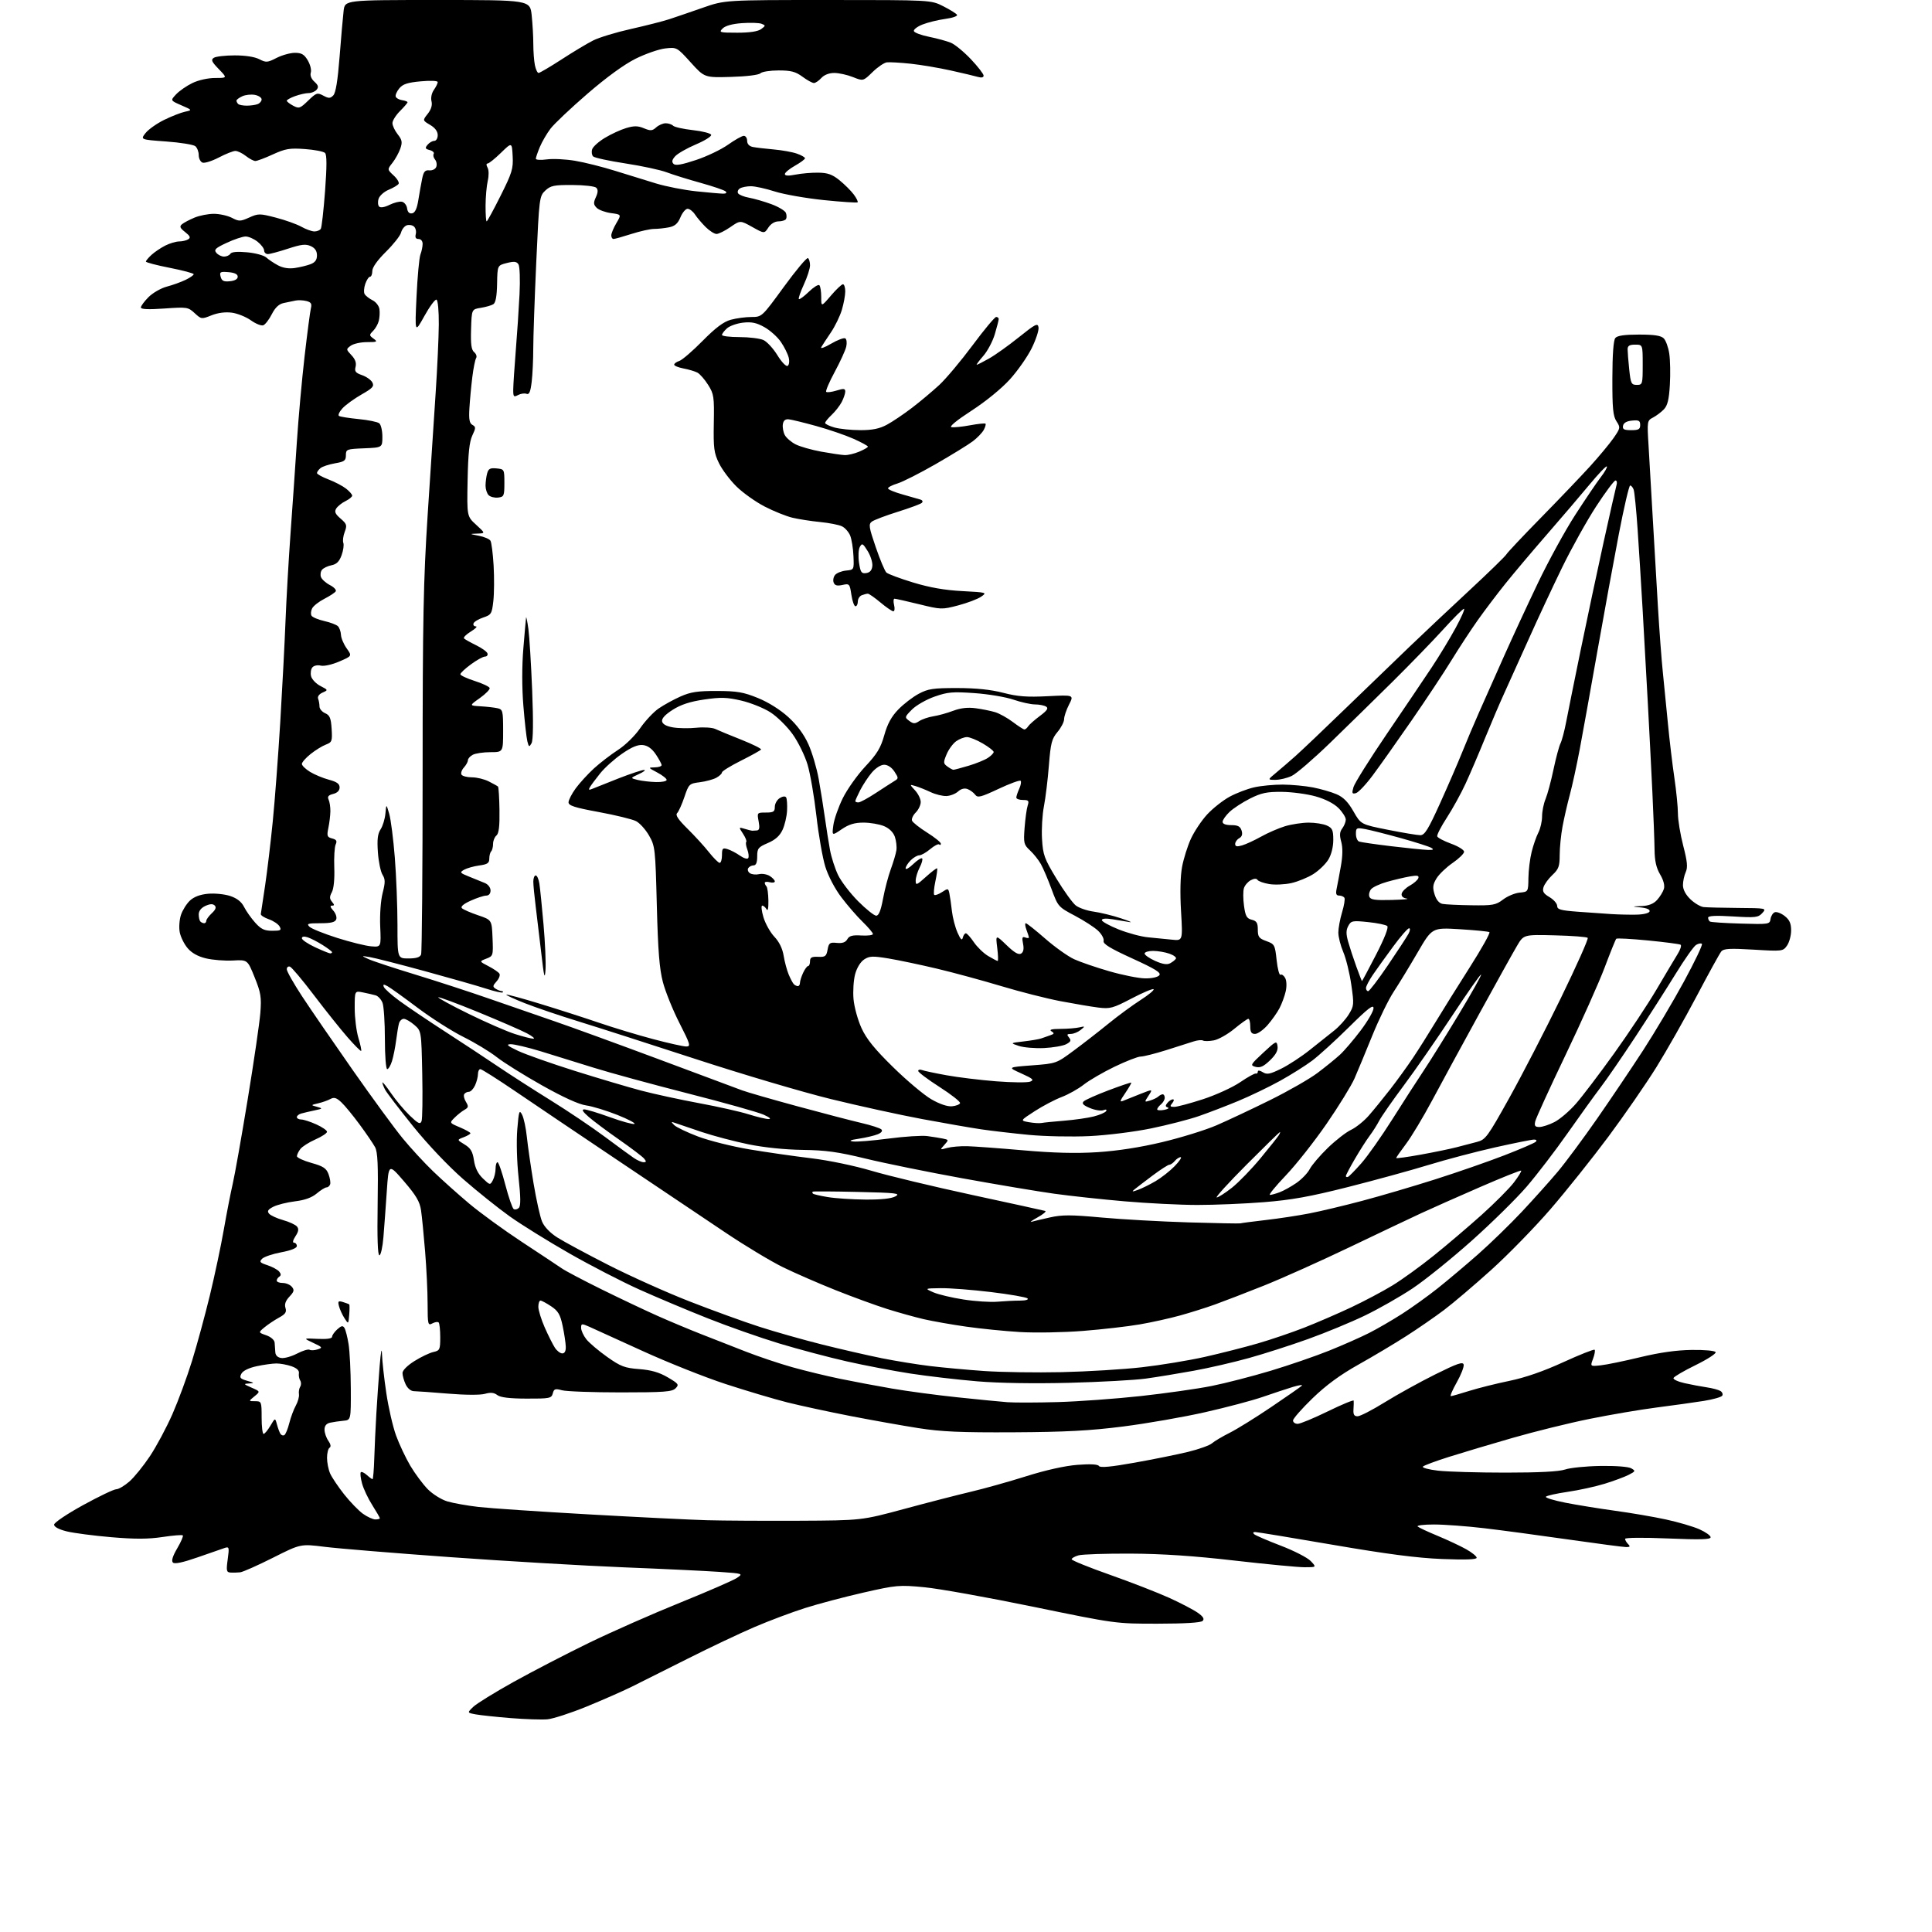 <?xml version="1.0" encoding="UTF-8" standalone="no"?>
<svg 
  version="1.1" 
  xmlns="http://www.w3.org/2000/svg" 
  xmlns:xlink="http://www.w3.org/1999/xlink" 
  xmlns:svg="http://www.w3.org/2000/svg"
  xmlns:rdf="http://www.w3.org/1999/02/22-rdf-syntax-ns#"
  xmlns:cc="http://creativecommons.org/ns#"
  xmlns:dc="http://purl.org/dc/elements/1.1/"
  viewBox="0 0 768 768"
  width="768"
  height="768"
>
<style>svg {background-color: white; }</style>"
<path stroke="none" fill="black" fill-rule="evenodd" d="M217.61,683.45C215.35,683.65 208.78,683.43 203.00,682.97C197.22,682.50 190.97,681.83 189.10,681.49C185.69,680.85 185.69,680.85 188.10,678.52C189.42,677.23 196.66,672.76 204.19,668.57C211.72,664.39 225.22,657.39 234.19,653.03C243.16,648.67 259.47,641.48 270.43,637.05C281.40,632.61 291.52,628.21 292.93,627.25C295.48,625.54 295.42,625.51 286.00,624.85C280.77,624.48 263.68,623.66 248.00,623.04C232.32,622.41 201.28,620.59 179.00,618.99C156.72,617.39 134.22,615.54 129.00,614.88C119.50,613.69 119.50,613.69 108.46,619.25C102.39,622.30 96.54,624.90 95.46,625.02C94.38,625.13 92.67,625.18 91.66,625.12C90.02,625.01 89.89,624.42 90.52,619.85C91.17,615.12 91.08,614.76 89.36,615.32C88.34,615.66 83.51,617.34 78.62,619.05C72.66,621.13 69.42,621.82 68.74,621.14C68.06,620.46 68.62,618.61 70.45,615.49C71.95,612.93 72.95,610.62 72.67,610.34C72.40,610.06 68.75,610.36 64.58,610.99C58.96,611.84 53.66,611.86 44.24,611.06C37.23,610.46 29.25,609.42 26.50,608.74C23.41,607.97 21.50,606.95 21.50,606.07C21.50,605.28 26.65,601.81 33.00,598.32C39.33,594.85 45.27,592.00 46.22,592.00C47.16,592.00 49.51,590.61 51.45,588.91C53.38,587.22 57.06,582.67 59.62,578.82C62.18,574.97 66.19,567.47 68.53,562.16C70.86,556.85 74.38,547.33 76.33,541.00C78.29,534.67 81.47,522.98 83.41,515.00C85.34,507.02 87.85,495.22 88.97,488.76C90.10,482.31 91.69,474.15 92.50,470.64C93.32,467.14 96.00,452.01 98.46,437.03C100.92,422.05 103.18,406.58 103.49,402.65C103.98,396.37 103.70,394.65 101.22,388.50C98.40,381.50 98.40,381.50 92.57,381.82C89.36,381.99 84.55,381.61 81.88,380.97C78.65,380.20 76.18,378.82 74.55,376.87C73.19,375.26 71.79,372.41 71.44,370.54C71.09,368.66 71.31,365.59 71.93,363.71C72.55,361.83 74.16,359.26 75.50,358.00C77.11,356.49 79.55,355.57 82.72,355.28C85.35,355.04 89.30,355.44 91.50,356.17C94.21,357.07 95.99,358.47 97.01,360.50C97.84,362.15 99.82,364.96 101.42,366.75C103.76,369.36 105.10,370.00 108.21,370.00C111.59,370.00 111.97,369.78 111.14,368.29C110.61,367.34 108.68,366.05 106.84,365.41C105.00,364.76 103.58,363.84 103.68,363.34C103.77,362.85 104.55,357.73 105.39,351.97C106.24,346.21 107.61,334.75 108.43,326.50C109.25,318.25 110.59,300.48 111.41,287.00C112.22,273.52 113.16,255.53 113.49,247.00C113.82,238.47 114.72,222.72 115.49,212.00C116.27,201.28 117.41,184.85 118.02,175.50C118.63,166.15 120.01,150.91 121.08,141.63C122.15,132.36 123.28,123.75 123.59,122.51C124.03,120.74 123.65,120.13 121.80,119.66C120.50,119.34 118.55,119.25 117.47,119.48C116.39,119.70 114.27,120.14 112.76,120.46C110.88,120.85 109.41,122.24 108.05,124.89C106.97,127.02 105.45,129.00 104.67,129.30C103.89,129.60 101.67,128.72 99.74,127.34C97.81,125.96 94.39,124.59 92.16,124.29C89.57,123.95 86.62,124.33 84.07,125.35C80.14,126.93 80.01,126.91 77.37,124.47C74.78,122.07 74.35,122.01 65.34,122.64C58.96,123.09 56.00,122.96 56.00,122.22C56.00,121.64 57.37,119.78 59.05,118.10C60.73,116.42 63.99,114.55 66.30,113.94C68.61,113.33 71.96,112.12 73.75,111.26C75.54,110.39 77.00,109.38 77.00,109.01C77.00,108.64 72.72,107.50 67.50,106.47C62.27,105.45 58.00,104.32 58.00,103.98C58.00,103.63 59.01,102.42 60.25,101.29C61.49,100.16 63.94,98.51 65.70,97.62C67.46,96.73 69.94,95.99 71.20,95.98C72.47,95.98 74.10,95.59 74.83,95.12C75.86,94.47 75.58,93.82 73.59,92.25C71.53,90.63 71.28,90.01 72.34,89.14C73.06,88.53 75.29,87.36 77.29,86.52C79.30,85.68 82.77,85.00 85.02,85.00C87.26,85.00 90.49,85.72 92.18,86.59C95.02,88.06 95.56,88.05 99.07,86.47C102.69,84.84 103.24,84.84 109.69,86.52C113.44,87.49 117.99,89.12 119.81,90.14C121.63,91.16 123.96,92.00 125.00,92.00C126.03,92.00 127.17,91.53 127.52,90.96C127.88,90.39 128.64,83.61 129.22,75.89C129.95,66.02 129.95,61.55 129.20,60.80C128.62,60.22 125.01,59.52 121.19,59.25C115.17,58.81 113.46,59.10 108.49,61.37C105.34,62.82 102.20,64.00 101.51,64.00C100.83,64.00 99.13,63.10 97.73,62.00C96.33,60.90 94.46,60.00 93.57,60.00C92.69,60.00 89.72,61.17 86.98,62.61C84.24,64.04 81.32,64.95 80.50,64.64C79.67,64.32 79.00,62.98 79.00,61.65C79.00,60.33 78.39,58.74 77.64,58.11C76.89,57.49 71.67,56.65 66.04,56.24C55.81,55.50 55.81,55.50 57.86,52.89C58.99,51.46 62.30,49.11 65.21,47.68C68.12,46.25 71.85,44.78 73.50,44.42C76.50,43.77 76.50,43.77 72.10,41.86C67.70,39.95 67.70,39.95 70.01,37.49C71.29,36.13 74.20,34.11 76.48,33.01C78.90,31.84 82.67,31.00 85.51,31.00C90.39,31.00 90.39,31.00 86.96,27.46C84.11,24.52 83.78,23.75 85.01,22.97C85.83,22.45 89.56,22.02 93.30,22.02C97.46,22.01 101.24,22.59 103.04,23.52C105.76,24.93 106.30,24.89 109.95,23.02C112.14,21.91 115.42,21.00 117.24,21.00C119.88,21.00 120.94,21.62 122.35,24.01C123.33,25.67 123.87,27.84 123.55,28.84C123.19,29.96 123.74,31.36 124.98,32.48C126.52,33.87 126.73,34.62 125.87,35.65C125.26,36.39 123.83,37.00 122.70,37.00C121.57,37.00 119.15,37.54 117.32,38.20C115.49,38.86 114.00,39.69 114.00,40.03C114.00,40.38 115.13,41.27 116.52,42.01C118.85,43.26 119.29,43.11 122.50,40.00C125.73,36.87 126.14,36.74 128.51,38.01C130.68,39.17 131.27,39.16 132.48,37.93C133.46,36.95 134.25,32.07 135.00,22.50C135.59,14.80 136.32,6.59 136.60,4.25C137.12,0.00 137.12,0.00 173.92,0.00C210.72,0.00 210.72,0.00 211.36,6.15C211.71,9.53 212.00,14.65 212.00,17.52C212.00,20.40 212.28,24.16 212.62,25.87C212.97,27.59 213.63,29.00 214.09,29.00C214.55,29.00 218.66,26.58 223.22,23.63C227.77,20.67 233.43,17.27 235.80,16.08C238.16,14.89 244.91,12.83 250.80,11.52C256.68,10.20 263.52,8.46 266.00,7.65C268.48,6.84 274.47,4.79 279.33,3.09C288.16,0.00 288.16,0.00 329.11,0.00C370.07,0.00 370.07,0.00 374.96,2.48C377.66,3.85 380.12,5.38 380.43,5.89C380.74,6.40 378.64,7.13 375.75,7.52C372.86,7.92 368.79,8.92 366.71,9.74C364.62,10.57 363.08,11.76 363.29,12.38C363.49,12.99 366.22,14.01 369.36,14.64C372.49,15.27 376.37,16.33 377.98,16.99C379.59,17.66 383.17,20.60 385.95,23.54C388.73,26.48 391.00,29.41 391.00,30.06C391.00,30.80 390.18,30.99 388.75,30.58C387.51,30.22 382.68,29.07 378.00,28.03C373.32,26.99 366.12,25.77 362.00,25.33C357.88,24.89 353.60,24.65 352.51,24.79C351.42,24.94 348.86,26.68 346.83,28.67C343.14,32.27 343.14,32.27 339.05,30.64C336.80,29.74 333.46,29.00 331.63,29.00C329.58,29.00 327.62,29.76 326.50,31.00C325.50,32.10 324.17,33.00 323.54,33.00C322.91,33.00 320.86,31.88 319.00,30.50C316.26,28.48 314.45,28.00 309.51,28.00C306.15,28.00 302.89,28.51 302.26,29.14C301.60,29.80 296.74,30.40 290.59,30.57C280.05,30.87 280.05,30.87 274.56,24.80C269.09,18.76 269.04,18.74 264.46,19.25C261.92,19.54 256.62,21.38 252.67,23.34C248.13,25.60 241.09,30.72 233.50,37.28C226.90,42.98 220.30,49.22 218.84,51.14C217.38,53.06 215.47,56.34 214.59,58.44C213.72,60.53 213.00,62.63 213.00,63.10C213.00,63.58 214.98,63.69 217.39,63.36C219.81,63.03 224.87,63.28 228.64,63.92C232.41,64.55 239.55,66.35 244.50,67.90C249.45,69.45 256.77,71.71 260.77,72.92C264.76,74.14 271.96,75.54 276.77,76.05C281.57,76.55 286.38,76.97 287.45,76.98C288.65,76.99 289.03,76.65 288.45,76.09C287.93,75.59 283.45,74.07 278.50,72.69C273.55,71.32 267.48,69.43 265.00,68.49C262.52,67.55 255.16,65.97 248.63,64.97C242.10,63.97 236.32,62.72 235.78,62.18C235.24,61.64 235.07,60.37 235.39,59.35C235.71,58.33 237.98,56.29 240.44,54.81C242.89,53.32 246.70,51.57 248.90,50.91C252.06,49.97 253.54,49.98 255.97,50.99C258.61,52.08 259.31,52.03 260.85,50.63C261.85,49.73 263.54,49.00 264.63,49.00C265.71,49.00 267.04,49.44 267.58,49.98C268.12,50.52 271.66,51.31 275.45,51.73C279.24,52.15 282.50,52.99 282.70,53.59C282.90,54.19 280.16,55.91 276.62,57.41C273.07,58.92 269.38,61.03 268.41,62.10C267.14,63.50 266.95,64.35 267.74,65.14C268.52,65.92 271.01,65.49 276.66,63.61C280.98,62.18 286.72,59.43 289.43,57.50C292.14,55.58 294.95,54.00 295.68,54.00C296.40,54.00 297.00,54.89 297.00,55.98C297.00,57.23 297.83,58.13 299.25,58.42C300.49,58.67 304.20,59.11 307.50,59.40C310.80,59.69 314.96,60.43 316.75,61.06C318.54,61.68 320.00,62.52 320.00,62.91C320.00,63.31 318.20,64.64 316.00,65.88C313.80,67.12 312.00,68.61 312.00,69.19C312.00,69.91 313.39,69.98 316.25,69.41C318.59,68.95 322.65,68.60 325.28,68.64C329.03,68.69 330.86,69.34 333.72,71.66C335.73,73.29 338.27,75.82 339.37,77.29C340.47,78.76 341.16,80.17 340.92,80.42C340.67,80.67 334.62,80.27 327.48,79.54C320.34,78.80 311.57,77.26 308.00,76.12C304.43,74.97 300.15,74.03 298.50,74.03C296.85,74.03 294.88,74.42 294.12,74.90C293.36,75.38 293.04,76.26 293.41,76.85C293.77,77.44 295.74,78.23 297.79,78.60C299.83,78.97 303.82,80.12 306.66,81.17C309.49,82.22 312.08,83.77 312.41,84.63C312.74,85.48 312.75,86.59 312.44,87.09C312.13,87.59 310.79,88.00 309.46,88.00C308.00,88.00 306.41,88.97 305.44,90.45C303.83,92.91 303.83,92.91 299.04,90.23C294.25,87.56 294.25,87.56 290.32,90.28C288.16,91.77 285.69,93.00 284.83,93.00C283.97,93.00 282.03,91.76 280.51,90.25C278.99,88.74 277.07,86.49 276.26,85.25C275.44,84.01 274.12,83.00 273.33,83.00C272.54,83.00 271.26,84.51 270.49,86.37C269.44,88.89 268.29,89.89 265.92,90.37C264.18,90.71 261.51,91.00 260.01,91.00C258.50,91.00 254.44,91.90 251.00,93.00C247.56,94.10 244.35,95.00 243.87,95.00C243.39,95.00 243.00,94.35 243.00,93.56C243.00,92.76 243.91,90.57 245.02,88.69C247.04,85.27 247.04,85.27 242.88,84.71C240.60,84.40 238.03,83.46 237.19,82.61C235.91,81.33 235.85,80.62 236.87,78.38C237.74,76.49 237.78,75.38 237.03,74.63C236.45,74.05 232.19,73.55 227.57,73.54C220.21,73.50 218.88,73.78 216.77,75.75C214.42,77.96 214.34,78.56 213.17,104.25C212.52,118.69 211.98,134.10 211.98,138.50C211.98,142.90 211.70,148.89 211.35,151.80C210.86,155.83 210.37,156.97 209.28,156.55C208.50,156.25 206.99,156.47 205.93,157.04C204.20,157.96 204.00,157.72 204.02,154.79C204.04,152.98 204.49,146.10 205.02,139.50C205.56,132.90 206.23,122.78 206.52,117.00C206.81,111.12 206.62,105.86 206.09,105.06C205.35,103.93 204.34,103.82 201.44,104.56C197.73,105.50 197.73,105.50 197.60,112.80C197.51,117.78 197.03,120.36 196.09,120.94C195.34,121.41 193.10,122.05 191.11,122.37C187.50,122.94 187.50,122.94 187.26,130.85C187.07,136.85 187.37,139.06 188.49,140.00C189.31,140.67 189.65,141.74 189.26,142.36C188.86,142.99 188.18,146.43 187.74,150.00C187.30,153.57 186.79,159.10 186.60,162.27C186.33,166.69 186.61,168.24 187.79,168.90C189.18,169.68 189.18,170.11 187.75,173.13C186.58,175.61 186.09,180.30 185.88,190.87C185.60,205.25 185.60,205.25 189.29,208.62C192.97,212.00 192.97,212.00 189.74,212.11C186.54,212.23 186.55,212.24 190.35,212.97C192.47,213.38 194.55,214.27 194.96,214.94C195.38,215.61 195.94,220.06 196.22,224.83C196.49,229.60 196.45,235.94 196.11,238.92C195.54,244.00 195.29,244.40 192.06,245.48C190.17,246.12 188.44,247.17 188.23,247.82C188.01,248.47 188.43,249.00 189.17,249.00C189.90,249.01 188.99,249.93 187.14,251.06C185.29,252.19 184.09,253.42 184.47,253.80C184.85,254.18 187.01,255.39 189.28,256.50C191.54,257.60 193.57,259.06 193.78,259.75C193.99,260.44 193.54,261.00 192.78,261.00C192.02,261.00 189.51,262.39 187.20,264.09C184.89,265.78 183.00,267.55 183.00,268.02C183.00,268.48 185.55,269.68 188.68,270.68C191.80,271.68 194.49,272.95 194.65,273.50C194.82,274.05 193.05,275.85 190.73,277.50C186.50,280.50 186.50,280.50 191.00,280.76C193.47,280.91 196.51,281.25 197.75,281.53C199.87,282.01 200.00,282.54 200.00,290.52C200.00,299.00 200.00,299.00 194.93,299.00C192.15,299.00 189.00,299.47 187.93,300.04C186.87,300.60 186.00,301.58 186.00,302.21C186.00,302.83 185.28,304.14 184.40,305.11C183.52,306.08 183.10,307.35 183.46,307.94C183.82,308.52 185.69,309.00 187.61,309.00C189.53,309.00 192.54,309.73 194.30,310.63C196.06,311.52 197.71,312.44 197.96,312.67C198.21,312.90 198.48,317.12 198.55,322.05C198.65,328.47 198.30,331.33 197.34,332.13C196.60,332.74 196.00,334.24 196.00,335.46C196.00,336.67 195.66,338.01 195.25,338.42C194.84,338.84 194.50,340.15 194.50,341.34C194.50,343.10 193.76,343.60 190.50,344.04C188.30,344.34 185.60,345.11 184.50,345.73C182.65,346.79 182.79,346.99 186.50,348.48C188.70,349.35 191.51,350.50 192.75,351.02C194.03,351.55 195.00,352.83 195.00,353.98C195.00,355.23 194.33,356.01 193.25,356.02C192.29,356.03 189.51,356.95 187.08,358.05C184.25,359.33 183.00,360.40 183.62,361.02C184.15,361.55 187.04,362.81 190.04,363.83C195.50,365.68 195.50,365.68 195.79,372.85C196.08,379.88 196.04,380.04 193.29,381.09C190.50,382.17 190.50,382.17 194.19,384.08C196.21,385.12 198.17,386.46 198.53,387.05C198.90,387.64 198.38,389.03 197.39,390.12C195.84,391.84 195.79,392.25 197.04,393.05C197.84,393.55 198.91,393.98 199.42,393.98C199.92,393.99 200.11,394.22 199.84,394.49C199.57,394.76 196.68,394.12 193.42,393.06C190.17,392.00 179.18,388.86 169.00,386.08C158.82,383.30 148.93,380.77 147.00,380.46C143.50,379.89 143.50,379.89 146.50,381.27C148.15,382.03 156.47,384.78 165.00,387.38C173.53,389.98 187.03,394.39 195.00,397.17C202.97,399.96 214.51,403.95 220.63,406.04C226.76,408.14 245.21,414.86 261.63,420.98C278.06,427.11 293.07,432.71 295.00,433.43C296.93,434.15 306.82,437.01 317.00,439.77C327.18,442.54 338.63,445.52 342.46,446.41C346.29,447.30 349.85,448.45 350.37,448.97C350.95,449.55 350.40,450.28 348.90,450.89C347.58,451.43 344.25,452.22 341.50,452.64C337.94,453.18 337.25,453.50 339.11,453.75C340.55,453.95 346.91,453.43 353.24,452.60C359.58,451.77 366.50,451.32 368.63,451.61C370.76,451.89 373.56,452.35 374.86,452.61C377.17,453.08 377.18,453.14 375.39,455.12C373.58,457.12 373.59,457.14 376.53,456.32C378.16,455.87 381.75,455.56 384.50,455.63C387.25,455.70 397.27,456.44 406.77,457.27C418.86,458.33 427.72,458.55 436.27,458.01C444.19,457.50 453.26,456.10 462.00,454.01C469.43,452.24 479.10,449.25 483.50,447.36C487.90,445.46 497.48,440.96 504.78,437.35C512.09,433.74 520.64,428.85 523.78,426.47C526.93,424.10 530.90,420.88 532.60,419.32C534.31,417.77 538.02,413.43 540.85,409.69C543.68,405.95 546.00,401.94 546.00,400.77C546.00,399.12 543.83,400.79 536.25,408.29C530.89,413.59 524.32,419.58 521.65,421.59C518.98,423.60 513.20,427.24 508.81,429.67C504.42,432.10 496.92,435.70 492.16,437.68C487.40,439.65 480.35,442.36 476.50,443.69C472.65,445.02 464.14,447.21 457.59,448.56C450.97,449.92 440.09,451.28 433.09,451.62C426.17,451.95 415.32,451.73 409.00,451.13C402.68,450.52 394.12,449.53 390.00,448.92C385.88,448.31 375.30,446.47 366.50,444.83C357.70,443.19 341.41,439.62 330.30,436.90C319.19,434.18 295.11,427.05 276.80,421.07C258.48,415.09 237.43,408.33 230.00,406.04C222.57,403.76 213.00,400.51 208.71,398.82C204.43,397.13 201.08,395.59 201.28,395.39C201.47,395.20 207.45,396.81 214.56,398.99C221.68,401.16 232.22,404.55 238.00,406.52C243.78,408.50 253.50,411.44 259.62,413.06C265.73,414.68 271.66,416.00 272.79,416.00C274.66,416.00 274.43,415.20 270.08,406.65C267.46,401.52 264.51,394.20 263.51,390.40C262.13,385.13 261.56,377.94 261.10,360.00C260.52,337.34 260.41,336.34 258.01,332.15C256.64,329.76 254.32,327.18 252.85,326.42C251.38,325.66 244.74,324.04 238.09,322.81C228.45,321.04 226.00,320.25 226.00,318.94C226.00,318.04 227.28,315.55 228.84,313.40C230.41,311.26 233.67,307.69 236.09,305.47C238.52,303.26 242.82,299.95 245.66,298.11C248.58,296.23 252.40,292.49 254.46,289.49C256.47,286.58 259.77,283.05 261.80,281.65C263.84,280.24 267.75,278.09 270.50,276.87C274.55,275.07 277.30,274.65 285.00,274.67C293.05,274.70 295.54,275.13 301.31,277.48C305.48,279.18 310.18,282.14 313.41,285.09C316.90,288.28 319.60,291.94 321.37,295.88C322.84,299.17 324.68,305.37 325.45,309.68C326.22,313.98 327.33,320.88 327.90,325.00C328.48,329.12 329.39,334.90 329.93,337.84C330.47,340.78 331.92,345.28 333.15,347.84C334.38,350.40 337.97,355.09 341.11,358.25C344.26,361.41 347.50,364.00 348.31,364.00C349.33,364.00 350.15,361.95 351.02,357.25C351.71,353.54 353.10,348.25 354.11,345.50C355.12,342.75 356.12,339.38 356.33,338.00C356.54,336.62 356.26,334.21 355.72,332.64C355.09,330.84 353.50,329.27 351.40,328.39C349.56,327.63 345.90,327.00 343.26,327.00C339.73,327.00 337.44,327.69 334.58,329.64C330.70,332.28 330.70,332.28 331.27,328.02C331.58,325.68 333.27,320.86 335.01,317.32C336.76,313.77 340.79,308.09 343.97,304.69C348.65,299.69 350.10,297.30 351.52,292.23C352.78,287.74 354.36,284.84 357.10,282.02C359.20,279.85 362.85,277.05 365.21,275.79C368.94,273.80 370.94,273.50 380.50,273.51C387.99,273.52 393.82,274.12 398.78,275.40C404.55,276.89 408.22,277.17 416.49,276.75C426.93,276.22 426.93,276.22 424.96,280.07C423.88,282.19 423.00,284.80 423.00,285.88C423.00,286.96 421.82,289.25 420.38,290.96C418.09,293.69 417.65,295.37 416.95,304.29C416.51,309.91 415.62,317.20 414.98,320.50C414.33,323.80 413.99,329.65 414.22,333.50C414.59,339.85 415.13,341.31 419.97,349.30C422.91,354.14 426.35,358.92 427.62,359.92C428.89,360.92 432.08,362.02 434.72,362.38C437.35,362.74 442.20,363.92 445.50,365.01C448.80,366.09 450.38,366.78 449.00,366.54C447.62,366.30 444.59,365.79 442.25,365.42C439.58,365.00 438.00,365.12 438.00,365.77C438.00,366.33 441.01,367.99 444.68,369.46C448.36,370.93 453.64,372.35 456.43,372.60C459.22,372.86 463.45,373.27 465.84,373.53C470.17,373.99 470.17,373.99 469.48,362.24C469.05,354.91 469.20,348.29 469.89,344.61C470.49,341.36 472.07,336.34 473.40,333.43C474.73,330.53 477.64,326.17 479.87,323.75C482.10,321.34 486.10,318.18 488.75,316.73C491.41,315.28 495.81,313.60 498.54,312.98C501.27,312.36 506.39,311.87 509.92,311.89C513.45,311.91 518.85,312.42 521.92,313.01C524.99,313.61 529.20,314.82 531.27,315.71C533.99,316.87 535.86,318.76 538.01,322.52C540.98,327.72 540.98,327.72 551.74,329.86C557.66,331.04 563.45,332.00 564.61,332.00C566.34,332.00 567.74,329.72 572.48,319.25C575.65,312.24 579.60,303.12 581.25,299.00C582.90,294.88 585.94,287.68 588.02,283.00C590.09,278.32 594.49,268.43 597.80,261.00C601.11,253.57 607.21,240.40 611.36,231.73C615.51,223.05 622.16,210.90 626.15,204.73C630.14,198.55 634.71,191.79 636.32,189.70C637.93,187.62 639.02,185.68 638.74,185.41C638.47,185.14 635.38,188.38 631.87,192.61C628.37,196.84 620.76,205.74 614.97,212.40C609.18,219.05 601.73,227.88 598.43,232.00C595.12,236.12 590.18,242.65 587.46,246.49C584.73,250.34 580.01,257.54 576.97,262.49C573.93,267.45 566.77,278.25 561.06,286.50C555.35,294.75 548.45,304.50 545.72,308.16C543.00,311.83 539.97,315.04 538.99,315.29C537.46,315.69 537.33,315.35 538.03,312.89C538.49,311.31 544.44,301.80 551.27,291.76C558.10,281.72 566.12,269.84 569.09,265.36C572.07,260.88 576.36,253.80 578.64,249.61C580.92,245.42 582.41,242.00 581.96,242.00C581.51,242.00 577.84,245.64 573.82,250.09C569.79,254.54 560.65,263.97 553.50,271.05C546.35,278.12 535.16,289.08 528.63,295.40C522.10,301.72 515.28,307.59 513.48,308.44C511.67,309.30 508.77,310.00 507.02,310.00C503.85,310.00 503.85,310.00 507.17,307.26C509.00,305.75 512.52,302.71 515.00,300.51C517.48,298.30 526.48,289.75 535.00,281.49C543.52,273.24 555.00,262.17 560.50,256.90C566.00,251.63 576.70,241.55 584.28,234.52C591.86,227.48 598.40,221.11 598.81,220.37C599.23,219.63 605.42,213.05 612.58,205.76C619.73,198.47 628.51,189.28 632.09,185.35C635.66,181.42 639.86,176.36 641.42,174.12C644.15,170.18 644.19,169.94 642.58,167.48C641.20,165.37 640.91,162.33 640.94,150.33C640.96,140.96 641.38,135.25 642.11,134.37C642.90,133.41 645.74,133.00 651.55,133.00C657.63,133.00 660.26,133.41 661.37,134.51C662.20,135.34 663.19,138.08 663.56,140.58C663.94,143.09 664.05,148.65 663.80,152.93C663.46,158.82 662.88,161.20 661.42,162.72C660.37,163.82 658.42,165.29 657.10,165.98C654.75,167.20 654.72,167.39 655.34,177.36C655.68,182.94 656.42,195.60 656.97,205.50C657.53,215.40 658.46,231.38 659.04,241.00C659.62,250.62 660.49,262.32 660.98,267.00C661.46,271.68 662.37,280.90 663.01,287.50C663.64,294.10 664.80,303.83 665.58,309.12C666.36,314.41 667.00,320.83 667.00,323.40C667.00,325.96 667.95,331.70 669.10,336.16C670.75,342.52 670.96,344.78 670.10,346.68C669.50,348.01 669.00,350.34 669.00,351.86C669.00,353.62 670.08,355.66 671.98,357.48C673.61,359.05 675.98,360.44 677.23,360.58C678.48,360.72 684.63,360.87 690.90,360.92C702.15,361.00 702.29,361.03 700.54,362.95C698.94,364.72 697.86,364.85 688.89,364.30C682.04,363.88 679.00,364.03 679.00,364.79C679.00,365.39 679.34,366.09 679.75,366.34C680.16,366.59 685.67,366.96 692.00,367.14C703.14,367.47 703.51,367.42 703.81,365.33C703.98,364.14 704.74,362.93 705.49,362.64C706.25,362.35 708.03,363.02 709.44,364.13C711.36,365.64 712.00,367.06 712.00,369.85C712.00,371.89 711.27,374.60 710.37,375.88C708.77,378.16 708.53,378.19 697.08,377.50C687.64,376.94 685.18,377.07 684.24,378.21C683.60,378.98 679.19,386.99 674.44,396.01C669.68,405.02 662.47,417.75 658.40,424.29C654.33,430.83 645.76,443.23 639.36,451.84C632.95,460.45 622.59,473.42 616.34,480.66C610.09,487.90 599.47,498.78 592.74,504.85C586.01,510.91 577.58,518.08 574.00,520.77C570.42,523.47 563.67,528.13 559.00,531.12C554.33,534.12 545.77,539.22 540.00,542.45C532.68,546.56 527.15,550.62 521.75,555.84C517.49,559.97 514.00,563.94 514.00,564.67C514.00,565.40 514.83,566.00 515.84,566.00C516.85,566.00 522.25,563.76 527.84,561.03C533.43,558.30 538.05,556.39 538.11,556.78C538.16,557.18 538.13,558.74 538.03,560.25C537.89,562.31 538.30,563.00 539.67,562.99C540.68,562.99 545.55,560.48 550.50,557.41C555.45,554.34 564.45,549.37 570.50,546.36C579.37,541.95 581.56,541.20 581.83,542.47C582.01,543.35 580.77,546.52 579.07,549.53C577.37,552.54 576.32,554.99 576.74,554.99C577.16,554.98 580.42,554.05 584.00,552.92C587.58,551.80 594.77,549.99 600.00,548.92C606.26,547.63 613.57,545.10 621.43,541.49C628.00,538.49 633.60,536.27 633.89,536.55C634.17,536.84 633.89,538.45 633.26,540.13C632.10,543.19 632.10,543.19 636.30,542.74C638.61,542.50 645.67,541.04 652.00,539.51C659.76,537.64 666.43,536.70 672.50,536.62C677.62,536.55 681.72,536.93 682.00,537.50C682.27,538.05 678.69,540.37 674.03,542.65C669.38,544.93 665.42,547.24 665.24,547.79C665.06,548.33 667.07,549.26 669.70,549.84C672.34,550.43 676.31,551.18 678.52,551.50C680.73,551.83 683.15,552.48 683.90,552.94C684.65,553.40 684.97,554.24 684.62,554.80C684.28,555.36 680.96,556.30 677.25,556.89C673.54,557.48 665.10,558.66 658.50,559.51C651.90,560.36 639.87,562.41 631.76,564.06C623.65,565.70 609.93,569.09 601.26,571.59C592.59,574.08 581.23,577.48 576.00,579.13C570.77,580.78 566.11,582.51 565.64,582.98C565.17,583.44 567.87,584.17 571.64,584.61C575.41,585.04 587.50,585.39 598.50,585.39C611.83,585.39 619.72,584.98 622.17,584.15C624.18,583.46 630.48,582.83 636.17,582.74C642.16,582.64 647.31,583.03 648.42,583.67C650.23,584.70 650.17,584.86 647.42,586.27C645.81,587.10 641.52,588.69 637.89,589.81C634.25,590.93 627.61,592.39 623.12,593.04C618.64,593.70 614.76,594.57 614.51,594.98C614.25,595.40 617.75,596.46 622.27,597.35C626.80,598.24 635.67,599.68 642.00,600.55C648.33,601.41 657.44,602.97 662.26,604.02C667.08,605.06 673.04,606.81 675.51,607.90C677.98,608.99 680.00,610.43 680.00,611.08C680.00,611.99 675.92,612.10 663.00,611.56C653.32,611.15 646.00,611.22 646.00,611.72C646.00,612.20 646.54,613.14 647.20,613.80C648.13,614.73 647.97,615.00 646.45,614.99C645.38,614.99 635.05,613.63 623.50,611.98C611.95,610.32 596.88,608.30 590.00,607.49C583.12,606.68 574.15,606.01 570.05,606.01C565.95,606.00 563.03,606.37 563.55,606.82C564.07,607.27 567.65,608.94 571.50,610.53C575.35,612.13 580.41,614.50 582.75,615.80C585.09,617.10 587.00,618.65 587.00,619.23C587.00,619.94 582.57,620.10 573.25,619.73C563.29,619.33 551.34,617.78 529.88,614.09C513.59,611.29 499.66,609.00 498.93,609.00C498.11,609.00 497.97,609.34 498.55,609.87C499.07,610.35 503.83,612.40 509.13,614.43C514.42,616.45 519.79,619.21 521.05,620.56C523.35,623.00 523.35,623.00 518.58,623.00C515.95,623.00 503.39,621.80 490.65,620.34C474.59,618.49 461.99,617.65 449.50,617.59C439.60,617.54 430.26,617.85 428.75,618.27C427.24,618.69 426.00,619.40 426.00,619.84C426.00,620.28 432.86,623.06 441.25,626.02C449.64,628.98 460.25,633.11 464.84,635.19C469.42,637.28 474.52,639.95 476.17,641.12C478.32,642.65 478.85,643.55 478.06,644.34C477.36,645.04 470.97,645.43 460.24,645.44C443.50,645.46 443.50,645.46 410.68,638.70C392.62,634.98 373.15,631.49 367.41,630.95C357.45,630.00 356.33,630.10 343.23,633.08C335.68,634.80 325.23,637.56 320.00,639.23C314.77,640.89 305.77,644.27 300.00,646.74C294.23,649.20 282.30,654.85 273.50,659.29C264.70,663.72 254.57,668.80 251.00,670.56C247.43,672.32 239.37,675.86 233.11,678.42C226.84,680.98 219.87,683.24 217.61,683.45zM317.50,604.52C342.50,604.40 342.50,604.40 359.50,599.81C368.85,597.28 380.77,594.21 386.00,592.98C391.23,591.75 401.10,588.98 407.94,586.83C415.71,584.38 423.36,582.68 428.29,582.30C433.50,581.90 436.42,582.06 436.86,582.77C437.32,583.52 441.63,583.12 451.01,581.44C458.43,580.12 468.01,578.18 472.29,577.14C476.57,576.09 480.85,574.56 481.79,573.73C482.73,572.91 485.89,571.03 488.80,569.57C491.72,568.11 499.15,563.50 505.30,559.34C511.46,555.18 516.94,551.36 517.47,550.87C518.00,550.37 516.42,550.58 513.97,551.32C511.51,552.07 506.12,553.85 502.00,555.28C497.88,556.71 487.52,559.46 479.00,561.38C470.48,563.31 455.85,565.86 446.50,567.05C433.27,568.73 423.62,569.25 403.00,569.36C381.81,569.47 374.19,569.14 365.00,567.69C358.68,566.70 346.52,564.53 338.00,562.88C329.48,561.22 318.22,558.79 312.98,557.48C307.75,556.16 296.73,552.88 288.48,550.19C280.24,547.50 265.40,541.59 255.50,537.07C245.60,532.54 236.04,528.19 234.25,527.40C231.23,526.07 231.00,526.11 231.00,527.85C231.00,528.88 231.93,530.92 233.07,532.37C234.22,533.82 237.93,536.97 241.32,539.37C246.73,543.20 248.32,543.80 254.11,544.24C258.87,544.61 262.03,545.52 265.43,547.51C269.77,550.06 270.02,550.41 268.54,551.89C267.17,553.26 263.97,553.50 246.71,553.50C235.60,553.50 225.10,553.12 223.39,552.65C220.70,551.92 220.21,552.09 219.74,553.90C219.22,555.86 218.51,556.00 209.34,555.97C202.57,555.95 198.93,555.51 197.68,554.56C196.37,553.56 195.00,553.43 192.77,554.07C190.94,554.59 184.94,554.56 178.09,553.99C171.72,553.46 165.60,553.02 164.50,553.01C163.32,552.99 161.99,551.88 161.25,550.29C160.56,548.81 160.00,546.79 160.00,545.80C160.00,544.74 161.94,542.79 164.75,541.04C167.36,539.40 170.74,537.79 172.25,537.45C174.82,536.88 175.00,536.50 175.00,531.59C175.00,528.70 174.72,526.05 174.37,525.70C174.02,525.35 172.90,525.52 171.87,526.07C170.11,527.01 170.00,526.55 169.98,518.29C169.98,513.45 169.53,504.10 168.99,497.50C168.45,490.90 167.73,483.53 167.37,481.12C166.87,477.68 165.43,475.22 160.62,469.63C154.50,462.52 154.50,462.52 153.76,473.51C153.35,479.55 152.75,487.76 152.42,491.75C152.10,495.74 151.37,499.00 150.81,499.00C150.14,499.00 149.91,492.04 150.12,478.75C150.37,463.09 150.14,457.93 149.09,456.00C148.34,454.62 145.58,450.57 142.95,447.00C140.32,443.43 137.06,439.45 135.69,438.18C133.75,436.36 132.81,436.07 131.36,436.86C130.34,437.42 128.15,438.20 126.50,438.58C123.50,439.29 123.50,439.29 126.00,439.97C128.38,440.63 128.34,440.70 125.00,441.41C123.08,441.81 120.71,442.37 119.75,442.64C118.79,442.91 118.00,443.55 118.00,444.07C118.00,444.58 118.79,445.01 119.75,445.02C120.71,445.03 123.41,445.91 125.75,446.97C128.09,448.03 130.00,449.35 130.00,449.90C130.00,450.46 127.91,451.83 125.35,452.96C122.80,454.09 120.11,455.80 119.39,456.76C118.66,457.72 118.05,458.99 118.03,459.59C118.01,460.18 120.59,461.39 123.76,462.27C128.47,463.58 129.71,464.39 130.58,466.71C131.17,468.27 131.47,470.09 131.24,470.77C131.02,471.45 130.37,472.00 129.81,472.00C129.25,472.00 127.49,473.09 125.90,474.43C123.95,476.07 121.16,477.08 117.26,477.55C114.09,477.94 110.23,478.90 108.68,479.69C106.52,480.79 106.11,481.43 106.95,482.44C107.55,483.16 110.05,484.31 112.50,485.00C114.95,485.69 117.45,486.84 118.05,487.56C118.85,488.52 118.69,489.54 117.45,491.43C116.44,492.98 116.21,494.00 116.88,494.00C117.50,494.00 118.00,494.60 118.00,495.32C118.00,496.15 115.70,497.07 111.81,497.80C108.41,498.43 104.99,499.59 104.21,500.36C102.99,501.58 103.28,501.94 106.32,502.94C108.25,503.58 110.35,504.71 110.97,505.46C111.75,506.40 111.77,507.02 111.05,507.47C110.47,507.83 110.00,508.54 110.00,509.06C110.00,509.58 111.07,510.00 112.38,510.00C113.69,510.00 115.33,510.69 116.02,511.53C117.08,512.80 116.91,513.47 115.05,515.44C113.51,517.09 113.02,518.48 113.48,519.92C114.00,521.58 113.47,522.37 110.93,523.76C109.17,524.72 106.59,526.44 105.19,527.59C102.66,529.69 102.66,529.69 105.83,530.79C107.67,531.43 109.07,532.65 109.17,533.70C109.27,534.69 109.38,536.40 109.44,537.50C109.50,538.78 110.35,539.62 111.81,539.83C113.07,540.01 115.90,539.21 118.11,538.06C120.32,536.91 122.56,536.23 123.07,536.55C123.59,536.87 125.03,536.80 126.26,536.40C128.33,535.73 128.20,535.54 124.50,533.81C120.50,531.94 120.50,531.94 126.25,532.22C129.92,532.40 132.00,532.10 132.00,531.40C132.00,530.80 132.93,529.47 134.06,528.44C135.69,526.97 136.29,526.85 136.93,527.89C137.38,528.62 138.12,531.52 138.57,534.35C139.02,537.18 139.42,545.12 139.45,552.00C139.50,564.50 139.50,564.50 136.50,564.77C134.85,564.93 132.49,565.27 131.25,565.54C129.73,565.88 129.00,566.77 129.00,568.30C129.00,569.54 129.68,571.53 130.51,572.71C131.47,574.08 131.65,575.10 131.01,575.49C130.45,575.84 130.00,577.65 130.00,579.51C130.00,581.38 130.55,584.16 131.22,585.70C131.89,587.24 134.40,590.98 136.78,594.00C139.17,597.02 142.55,600.51 144.28,601.75C146.02,602.99 148.24,604.00 149.22,604.00C150.20,604.00 151.00,603.79 151.00,603.53C151.00,603.28 149.64,600.92 147.98,598.30C146.31,595.68 144.48,591.79 143.91,589.66C143.34,587.54 143.12,585.55 143.43,585.24C143.74,584.93 144.81,585.43 145.82,586.34C146.83,587.25 147.85,588.00 148.09,588.00C148.32,588.00 148.64,584.29 148.78,579.75C148.92,575.21 149.29,567.23 149.60,562.00C149.90,556.77 150.50,548.23 150.92,543.00C151.41,537.09 151.76,535.34 151.85,538.37C151.93,541.05 152.70,547.97 153.56,553.74C154.41,559.51 156.16,567.10 157.43,570.61C158.70,574.11 161.27,579.55 163.12,582.68C164.98,585.81 168.09,589.98 170.02,591.96C171.96,593.93 175.46,596.12 177.79,596.82C180.13,597.52 185.74,598.52 190.27,599.04C194.80,599.56 214.47,600.89 234.00,601.99C253.53,603.09 274.68,604.14 281.00,604.31C287.32,604.49 303.75,604.58 317.50,604.52zM113.04,570.47C113.54,570.17 114.42,568.02 115.00,565.71C115.58,563.39 116.75,560.26 117.59,558.74C118.43,557.22 118.99,555.20 118.84,554.24C118.68,553.28 118.90,551.94 119.33,551.25C119.77,550.56 119.77,549.44 119.33,548.75C118.90,548.06 118.67,546.76 118.82,545.86C118.99,544.80 117.97,543.84 115.89,543.11C114.14,542.50 111.44,542.00 109.90,542.00C108.36,542.00 104.82,542.49 102.04,543.09C98.91,543.76 96.60,544.89 95.97,546.05C95.11,547.66 95.44,548.07 98.23,548.88C101.15,549.72 101.23,549.83 99.00,549.95C96.70,550.07 96.78,550.20 100.00,551.61C103.50,553.14 103.50,553.14 101.14,555.07C98.78,557.00 98.78,557.00 101.39,557.00C103.94,557.00 104.00,557.16 104.00,563.50C104.00,567.08 104.35,570.00 104.78,570.00C105.22,570.00 106.42,568.55 107.47,566.78C109.37,563.56 109.37,563.56 110.08,566.20C110.47,567.65 111.09,569.34 111.46,569.94C111.83,570.54 112.54,570.78 113.04,570.47zM420.50,557.35C428.75,557.11 443.60,556.03 453.50,554.95C463.40,553.86 476.05,552.07 481.62,550.95C487.18,549.84 497.76,547.11 505.12,544.90C512.48,542.68 522.91,539.09 528.31,536.92C533.71,534.75 540.82,531.61 544.12,529.94C547.42,528.28 553.34,524.84 557.29,522.32C561.23,519.79 567.62,515.21 571.48,512.14C575.34,509.07 582.52,503.03 587.43,498.71C592.34,494.39 600.23,486.72 604.97,481.68C609.70,476.63 616.13,469.46 619.24,465.76C622.35,462.05 629.36,452.60 634.82,444.76C640.28,436.91 648.54,424.65 653.18,417.50C657.82,410.35 665.12,398.05 669.40,390.18C673.68,382.30 676.90,375.56 676.54,375.21C676.19,374.86 675.14,375.05 674.20,375.63C673.27,376.22 669.62,381.37 666.11,387.10C662.59,392.82 655.43,404.02 650.19,412.00C644.94,419.98 638.69,429.08 636.28,432.23C633.88,435.39 627.93,443.64 623.06,450.58C618.20,457.51 610.90,467.03 606.86,471.73C602.81,476.43 592.98,486.11 585.00,493.23C577.02,500.35 566.45,508.87 561.50,512.17C556.55,515.47 548.00,520.33 542.50,522.98C537.00,525.63 526.88,529.81 520.00,532.28C513.12,534.75 502.55,538.15 496.50,539.83C490.45,541.52 480.55,543.80 474.50,544.90C468.45,546.00 459.90,547.40 455.50,548.01C451.10,548.62 437.38,549.37 425.00,549.69C411.19,550.04 397.09,549.82 388.50,549.10C380.80,548.46 368.88,547.07 362.00,546.02C355.12,544.96 343.65,542.77 336.50,541.15C329.35,539.53 317.32,536.33 309.76,534.05C302.20,531.76 289.37,527.25 281.26,524.02C273.14,520.80 260.94,515.66 254.15,512.61C247.35,509.56 234.86,503.11 226.39,498.28C217.92,493.45 207.21,486.80 202.58,483.50C197.96,480.20 189.63,473.53 184.09,468.69C178.16,463.50 169.93,454.82 164.13,447.61C158.70,440.86 153.75,434.40 153.13,433.24C152.51,432.08 152.00,430.77 152.00,430.33C152.00,429.89 153.53,431.77 155.40,434.51C157.27,437.26 160.63,441.26 162.86,443.42C166.24,446.67 167.04,447.06 167.57,445.69C167.92,444.78 168.04,436.33 167.85,426.93C167.50,409.83 167.50,409.83 164.69,407.41C163.15,406.09 161.27,405.00 160.51,405.00C159.75,405.00 158.91,405.79 158.62,406.75C158.34,407.71 157.83,410.75 157.48,413.50C157.13,416.25 156.39,419.96 155.84,421.75C155.29,423.54 154.43,425.00 153.92,425.00C153.41,425.00 153.00,419.69 153.00,413.07C153.00,406.50 152.58,400.01 152.06,398.65C151.54,397.29 150.30,395.94 149.31,395.66C148.31,395.38 146.04,394.85 144.25,394.50C141.00,393.84 141.00,393.84 141.00,400.76C141.00,404.57 141.66,409.87 142.46,412.54C143.27,415.22 143.77,417.57 143.57,417.76C143.38,417.96 140.93,415.50 138.14,412.31C135.35,409.11 129.34,401.59 124.78,395.58C120.23,389.58 115.94,384.48 115.25,384.25C114.56,384.02 114.00,384.50 114.00,385.31C114.00,386.12 116.73,390.94 120.06,396.02C123.40,401.10 132.47,414.31 140.22,425.38C147.97,436.44 156.90,448.65 160.07,452.50C163.23,456.35 168.67,462.25 172.16,465.61C175.65,468.97 182.10,474.74 186.50,478.44C190.90,482.14 200.35,489.01 207.50,493.71C214.65,498.41 221.74,503.11 223.26,504.16C224.78,505.22 231.98,509.01 239.26,512.60C246.54,516.19 256.55,520.93 261.50,523.13C266.45,525.33 274.32,528.62 279.00,530.45C283.68,532.27 291.57,535.36 296.53,537.31C301.50,539.25 309.76,542.03 314.88,543.47C320.01,544.91 328.54,546.98 333.85,548.07C339.16,549.17 348.45,550.92 354.50,551.96C360.55,553.01 372.25,554.57 380.50,555.44C388.75,556.31 397.75,557.19 400.50,557.40C403.25,557.60 412.25,557.58 420.50,557.35zM422.00,545.45C432.18,545.22 446.54,544.35 453.92,543.51C461.30,542.67 472.53,540.82 478.87,539.40C485.22,537.97 494.71,535.56 499.95,534.04C505.20,532.52 513.55,529.68 518.50,527.74C523.45,525.80 531.80,522.19 537.05,519.72C542.31,517.24 549.73,513.31 553.55,510.97C557.36,508.64 564.75,503.30 569.95,499.11C575.16,494.93 583.70,487.65 588.95,482.95C594.19,478.24 599.96,472.45 601.78,470.07C603.59,467.69 604.90,465.57 604.68,465.35C604.47,465.13 597.14,468.06 588.39,471.86C579.65,475.66 569.12,480.33 565.00,482.24C560.88,484.15 548.05,490.24 536.50,495.77C524.95,501.30 509.65,508.16 502.50,511.02C495.35,513.87 486.57,517.26 483.00,518.54C479.43,519.83 473.12,521.81 469.00,522.95C464.88,524.09 457.68,525.68 453.00,526.48C448.32,527.29 438.20,528.45 430.50,529.06C422.80,529.67 411.55,529.87 405.50,529.51C399.45,529.15 389.77,528.18 384.00,527.35C378.23,526.53 370.66,525.19 367.18,524.39C363.71,523.58 357.19,521.77 352.68,520.35C348.18,518.93 338.97,515.57 332.20,512.87C325.44,510.18 316.01,506.07 311.24,503.74C306.48,501.41 296.26,495.26 288.54,490.08C280.82,484.90 261.68,472.06 246.00,461.54C230.32,451.02 211.74,438.49 204.70,433.70C197.66,428.92 191.47,425.00 190.95,425.00C190.43,425.00 190.00,425.88 190.00,426.95C190.00,428.03 189.48,430.05 188.84,431.45C188.20,432.85 187.10,434.00 186.40,434.00C185.69,434.00 184.85,434.43 184.53,434.96C184.20,435.49 184.51,436.86 185.22,438.01C186.32,439.82 186.24,440.26 184.64,441.17C183.61,441.75 181.84,443.16 180.70,444.30C178.63,446.37 178.63,446.37 182.82,448.14C185.12,449.12 187.00,450.17 187.00,450.48C187.00,450.79 185.79,451.51 184.31,452.07C181.62,453.09 181.62,453.09 184.68,454.95C187.11,456.43 187.88,457.74 188.41,461.26C188.86,464.27 190.00,466.58 191.95,468.45C194.77,471.15 194.84,471.16 195.91,469.17C196.51,468.05 197.00,465.98 197.00,464.57C197.00,463.15 197.35,462.00 197.77,462.00C198.20,462.00 199.60,466.06 200.89,471.02C202.19,475.98 203.68,480.30 204.21,480.63C204.74,480.96 205.66,480.74 206.25,480.15C207.03,479.37 206.99,475.94 206.14,468.07C205.46,461.78 205.24,453.57 205.63,448.91C206.24,441.61 206.44,441.00 207.54,443.12C208.22,444.43 209.07,448.43 209.44,452.00C209.81,455.57 211.01,463.84 212.09,470.37C213.18,476.89 214.70,483.75 215.48,485.60C216.35,487.68 218.67,490.10 221.54,491.92C224.10,493.55 233.24,498.47 241.85,502.86C250.46,507.25 264.94,513.75 274.02,517.30C283.11,520.85 295.60,525.39 301.78,527.38C307.96,529.38 319.20,532.56 326.76,534.46C334.32,536.35 345.00,538.80 350.50,539.91C356.00,541.01 364.66,542.42 369.74,543.03C374.81,543.64 384.49,544.53 391.24,545.00C397.98,545.47 411.82,545.67 422.00,545.45zM223.52,538.00C224.49,538.00 224.97,537.05 224.90,535.25C224.85,533.74 224.29,530.04 223.65,527.03C222.71,522.55 221.89,521.15 219.10,519.28C217.23,518.03 215.32,517.00 214.85,517.00C214.38,517.00 214.00,518.11 214.00,519.47C214.00,520.83 215.15,524.54 216.55,527.72C217.96,530.90 219.77,534.51 220.58,535.75C221.38,536.99 222.71,538.00 223.52,538.00zM138.82,522.62C138.50,526.45 138.50,526.45 136.91,523.97C136.04,522.61 135.07,520.47 134.75,519.21C134.24,517.23 134.46,517.01 136.33,517.58C137.52,517.95 138.64,518.37 138.82,518.52C138.99,518.68 138.99,520.52 138.82,522.62zM396.50,517.45C399.25,517.21 403.28,517.01 405.45,517.01C407.75,517.00 409.00,516.64 408.45,516.13C407.93,515.65 401.43,514.52 394.00,513.62C386.57,512.72 377.57,512.02 374.00,512.07C367.50,512.16 367.50,512.16 371.00,513.71C372.93,514.56 378.32,515.85 383.00,516.57C387.68,517.30 393.75,517.69 396.50,517.45zM493.09,486.30C493.41,486.18 497.91,485.59 503.09,484.99C508.27,484.40 516.10,483.21 520.50,482.35C524.90,481.50 534.34,479.25 541.49,477.35C548.63,475.46 561.68,471.62 570.49,468.82C579.29,466.02 591.67,461.72 598.00,459.26C604.33,456.81 609.93,454.40 610.45,453.90C611.03,453.35 610.78,453.00 609.78,453.00C608.90,453.00 601.94,454.40 594.33,456.10C586.73,457.81 574.85,460.94 567.95,463.06C561.04,465.18 546.64,469.13 535.95,471.84C520.83,475.67 513.38,477.01 502.47,477.88C494.75,478.50 482.82,478.99 475.97,478.99C469.11,478.98 456.07,478.33 447.00,477.54C437.93,476.76 425.32,475.39 419.00,474.51C412.68,473.63 396.32,470.89 382.66,468.41C369.00,465.93 351.68,462.41 344.16,460.58C333.17,457.90 328.27,457.22 319.06,457.10C312.03,457.00 303.74,456.15 297.56,454.89C292.03,453.76 283.68,451.56 279.00,450.00C274.32,448.44 269.60,446.84 268.50,446.44C266.72,445.79 266.66,445.88 268.00,447.24C268.82,448.07 273.10,450.12 277.50,451.79C281.90,453.45 291.12,455.76 298.00,456.91C304.88,458.06 315.90,459.64 322.50,460.43C329.38,461.25 339.62,463.38 346.50,465.42C353.10,467.38 371.10,471.70 386.50,475.02C401.90,478.35 414.95,481.20 415.50,481.37C416.05,481.54 414.70,482.68 412.50,483.90C410.30,485.12 409.18,485.92 410.00,485.69C410.82,485.45 414.13,484.67 417.35,483.95C422.19,482.86 425.73,482.87 437.85,483.98C445.91,484.72 461.50,485.59 472.50,485.92C483.50,486.25 492.77,486.42 493.09,486.30zM344.00,476.85C350.28,476.90 354.33,476.47 355.96,475.57C358.12,474.37 356.34,474.16 340.96,473.81C331.35,473.59 323.31,473.54 323.08,473.70C322.85,473.87 322.88,474.22 323.15,474.48C323.41,474.75 326.08,475.37 329.06,475.86C332.05,476.36 338.77,476.80 344.00,476.85zM483.67,476.00C484.30,476.00 487.02,474.26 489.71,472.14C492.39,470.01 497.52,464.73 501.10,460.39C504.68,456.05 507.95,451.94 508.36,451.25C508.78,450.56 508.97,450.00 508.79,450.00C508.62,450.00 502.63,455.85 495.50,463.00C488.37,470.15 483.04,476.00 483.67,476.00zM504.80,475.00C505.39,475.00 507.14,474.52 508.68,473.94C510.23,473.36 513.22,471.71 515.32,470.26C517.42,468.81 519.82,466.32 520.64,464.72C521.47,463.12 524.70,459.34 527.82,456.31C530.95,453.28 535.09,450.06 537.03,449.15C538.97,448.24 542.15,445.70 544.08,443.50C546.01,441.30 549.86,436.57 552.64,433.00C555.41,429.43 559.48,423.80 561.69,420.50C563.90,417.20 567.87,410.90 570.53,406.50C573.18,402.10 579.29,392.32 584.10,384.76C588.91,377.21 592.50,370.81 592.06,370.54C591.63,370.27 586.33,369.75 580.28,369.38C569.28,368.72 569.28,368.72 563.53,378.61C560.37,384.05 556.10,391.06 554.04,394.19C551.98,397.32 548.13,405.19 545.50,411.69C542.87,418.19 539.68,425.85 538.43,428.72C537.17,431.59 532.18,439.69 527.34,446.72C522.49,453.75 515.20,462.99 511.13,467.25C507.06,471.51 504.22,475.00 504.80,475.00zM452.33,473.00C453.89,472.44 457.05,470.88 459.34,469.54C461.64,468.19 465.06,465.50 466.96,463.55C468.85,461.60 469.91,460.00 469.32,460.00C468.73,460.00 467.68,460.68 467.00,461.50C466.32,462.32 465.34,463.00 464.83,463.00C464.33,463.00 461.36,464.91 458.23,467.25C455.11,469.59 451.87,472.07 451.03,472.76C449.78,473.79 450.01,473.83 452.33,473.00zM535.84,467.83C536.30,467.65 538.69,465.21 541.16,462.41C543.63,459.62 549.18,451.74 553.49,444.91C557.80,438.09 563.43,429.35 566.00,425.50C568.57,421.65 574.83,411.60 579.92,403.17C585.01,394.74 588.98,387.65 588.75,387.42C588.52,387.19 583.36,394.54 577.28,403.75C571.20,412.96 562.53,425.45 558.02,431.50C553.51,437.55 549.12,443.85 548.26,445.50C547.40,447.15 545.69,449.85 544.45,451.50C543.21,453.15 540.57,457.28 538.60,460.67C536.62,464.06 535.00,467.14 535.00,467.50C535.00,467.87 535.38,468.02 535.84,467.83zM255.84,462.00C256.95,462.00 256.99,461.70 256.05,460.56C255.39,459.77 250.95,456.40 246.18,453.07C241.40,449.74 235.94,445.67 234.04,444.01C231.64,441.93 231.09,441.00 232.24,441.00C233.15,441.00 237.74,442.39 242.43,444.09C247.13,445.79 251.51,447.00 252.17,446.78C252.83,446.56 249.80,444.95 245.44,443.21C241.07,441.47 235.47,439.76 233.00,439.42C230.08,439.01 223.91,436.20 215.44,431.44C208.26,427.40 200.16,422.35 197.44,420.20C194.72,418.06 188.77,414.46 184.22,412.20C179.67,409.94 171.46,404.71 165.98,400.59C160.51,396.46 155.13,392.61 154.04,392.02C152.47,391.18 152.16,391.24 152.57,392.31C152.85,393.06 155.66,395.56 158.79,397.86C161.93,400.16 170.12,405.68 177.00,410.13C183.88,414.58 193.32,420.80 198.00,423.97C202.68,427.13 212.09,433.18 218.93,437.42C225.76,441.66 235.44,448.17 240.43,451.89C245.42,455.61 250.61,459.40 251.97,460.32C253.33,461.25 255.07,462.00 255.84,462.00zM564.75,458.99C570.11,458.02 576.52,456.70 579.00,456.05C581.48,455.40 585.13,454.44 587.12,453.93C590.53,453.05 591.31,451.99 599.97,436.44C605.04,427.34 614.28,409.46 620.49,396.70C626.70,383.94 631.50,373.19 631.14,372.81C630.79,372.43 624.92,371.98 618.09,371.81C605.68,371.50 605.68,371.50 603.03,376.00C601.56,378.48 594.81,390.62 588.02,403.00C581.23,415.38 572.78,430.90 569.26,437.50C565.73,444.10 561.08,451.84 558.92,454.71C556.77,457.57 555.00,460.10 555.00,460.33C555.00,460.56 559.39,459.96 564.75,458.99zM611.92,448.00C613.11,448.00 615.81,447.12 617.93,446.03C620.05,444.95 623.87,441.69 626.42,438.78C628.97,435.88 635.81,426.87 641.63,418.76C647.45,410.65 655.06,399.17 658.54,393.26C662.02,387.34 665.77,381.05 666.87,379.27C667.98,377.50 668.51,375.82 668.06,375.54C667.62,375.26 661.79,374.50 655.13,373.85C648.46,373.20 642.77,372.89 642.49,373.17C642.21,373.45 640.14,378.57 637.89,384.55C635.64,390.53 628.62,406.24 622.29,419.46C615.96,432.68 610.56,444.51 610.28,445.75C609.87,447.55 610.20,448.00 611.92,448.00zM414.00,446.41C414.82,446.24 418.88,445.83 423.00,445.50C427.12,445.17 432.42,444.41 434.78,443.81C437.13,443.21 439.34,442.26 439.69,441.69C440.08,441.05 439.67,440.91 438.61,441.32C437.66,441.68 435.26,441.30 433.27,440.47C430.59,439.35 429.94,438.66 430.77,437.83C431.38,437.22 435.84,435.23 440.67,433.41C445.49,431.59 449.56,430.22 449.69,430.36C449.83,430.50 448.77,432.35 447.33,434.47C445.09,437.75 444.99,438.21 446.60,437.54C447.65,437.10 450.70,435.88 453.40,434.82C458.30,432.89 458.30,432.89 456.56,435.54C454.85,438.17 454.85,438.18 457.17,437.48C458.45,437.09 459.93,436.38 460.45,435.89C460.97,435.40 461.76,435.00 462.20,435.00C462.64,435.00 463.00,435.62 463.00,436.38C463.00,437.14 462.32,438.32 461.50,439.00C460.68,439.68 460.00,440.58 460.00,440.98C460.00,441.39 461.24,441.49 462.75,441.20C464.26,440.91 464.92,440.47 464.21,440.24C463.22,439.91 463.19,439.48 464.08,438.40C464.72,437.63 465.69,437.00 466.24,437.00C466.80,437.00 466.69,437.66 466.00,438.50C464.96,439.75 465.09,440.00 466.79,440.00C467.91,440.00 473.02,438.64 478.16,436.97C483.30,435.30 489.95,432.26 492.95,430.22C495.95,428.17 498.76,426.61 499.20,426.75C499.64,426.89 500.00,426.55 500.00,425.99C500.00,425.39 500.79,425.48 501.97,426.21C503.62,427.25 504.80,427.02 509.27,424.83C512.19,423.40 517.33,420.04 520.68,417.36C524.02,414.69 528.38,411.22 530.36,409.66C532.33,408.10 534.94,405.22 536.15,403.25C538.25,399.85 538.30,399.30 537.15,391.37C536.49,386.79 535.06,380.98 533.97,378.44C532.89,375.91 532.00,372.41 532.01,370.67C532.02,368.93 532.69,365.31 533.50,362.63C534.31,359.96 534.73,357.37 534.43,356.88C534.13,356.40 533.18,356.00 532.33,356.00C531.16,356.00 530.91,355.32 531.34,353.25C531.66,351.74 532.41,347.71 533.02,344.30C533.75,340.17 533.80,336.94 533.16,334.61C532.43,331.99 532.54,330.67 533.57,329.31C534.32,328.31 534.95,326.75 534.97,325.83C534.99,324.91 533.68,322.84 532.08,321.23C530.25,319.40 526.85,317.66 523.00,316.58C519.62,315.63 513.60,314.82 509.61,314.78C503.64,314.72 501.43,315.18 496.94,317.42C493.95,318.92 490.26,321.32 488.75,322.76C487.24,324.20 486.00,325.96 486.00,326.69C486.00,327.52 487.27,328.00 489.43,328.00C492.07,328.00 493.02,328.50 493.55,330.15C494.01,331.61 493.72,332.58 492.61,333.20C491.73,333.69 491.00,334.72 491.00,335.48C491.00,336.51 491.69,336.66 493.75,336.06C495.26,335.62 498.66,334.05 501.31,332.57C503.96,331.08 508.23,329.23 510.81,328.44C513.39,327.66 517.62,327.02 520.20,327.01C522.79,327.00 526.05,327.52 527.45,328.16C529.64,329.16 530.00,329.96 530.00,333.91C529.99,336.70 529.23,339.76 528.03,341.71C526.95,343.48 524.27,346.06 522.08,347.45C519.88,348.84 515.94,350.45 513.33,351.04C510.71,351.62 506.76,351.80 504.54,351.43C502.32,351.06 500.22,350.31 499.88,349.77C499.48,349.14 498.52,349.19 497.19,349.90C496.06,350.50 494.84,351.92 494.48,353.06C494.12,354.19 494.13,357.34 494.51,360.06C495.07,364.18 495.59,365.11 497.59,365.61C499.53,366.10 500.00,366.86 500.00,369.54C500.00,372.42 500.46,373.04 503.40,374.10C506.66,375.28 506.83,375.59 507.48,381.67C507.86,385.16 508.55,387.78 509.03,387.48C509.51,387.19 510.34,387.77 510.89,388.79C511.45,389.85 511.54,392.09 511.09,394.07C510.67,395.95 509.56,398.96 508.64,400.74C507.72,402.52 505.57,405.55 503.88,407.49C502.18,409.42 499.94,411.00 498.90,411.00C497.46,411.00 497.00,410.28 497.00,408.00C497.00,406.35 496.65,405.00 496.23,405.00C495.81,405.00 493.30,406.79 490.66,408.97C488.02,411.15 484.35,413.22 482.49,413.57C480.64,413.91 478.72,413.94 478.21,413.63C477.71,413.32 475.99,413.49 474.40,414.01C472.80,414.53 467.90,416.09 463.50,417.48C459.09,418.86 454.57,420.00 453.44,420.00C452.32,420.00 447.64,421.82 443.04,424.04C438.45,426.26 432.95,429.46 430.81,431.15C428.68,432.83 424.73,435.05 422.03,436.08C419.34,437.10 414.51,439.64 411.31,441.71C405.50,445.47 405.50,445.47 409.00,446.09C410.93,446.43 413.18,446.57 414.00,446.41zM305.50,444.84C306.73,444.85 305.95,444.17 303.50,443.08C301.30,442.10 287.80,438.31 273.50,434.67C259.20,431.02 242.32,426.41 236.00,424.43C229.68,422.44 220.22,419.51 215.00,417.92C209.78,416.33 204.38,415.06 203.00,415.09C201.03,415.15 201.66,415.71 205.94,417.74C208.94,419.15 219.06,422.73 228.44,425.68C237.82,428.63 249.74,432.17 254.92,433.54C260.11,434.90 270.46,437.15 277.92,438.53C285.39,439.91 294.20,441.89 297.50,442.93C300.80,443.97 304.40,444.83 305.50,444.84zM378.42,439.77C380.03,439.62 381.48,439.05 381.64,438.50C381.79,437.95 378.12,435.06 373.46,432.08C368.81,429.10 365.00,426.23 365.00,425.72C365.00,425.21 365.67,425.04 366.50,425.36C367.32,425.68 371.71,426.61 376.25,427.43C380.79,428.26 389.68,429.34 396.00,429.84C402.32,430.33 408.40,430.39 409.50,429.97C411.19,429.31 410.65,428.81 406.00,426.71C400.50,424.24 400.50,424.24 410.20,423.50C419.88,422.77 419.91,422.76 426.83,417.63C430.65,414.81 436.89,409.96 440.69,406.86C444.50,403.76 450.22,399.56 453.39,397.53C456.57,395.49 458.90,393.56 458.57,393.24C458.24,392.91 454.32,394.56 449.85,396.90C442.41,400.79 441.29,401.10 436.61,400.52C433.80,400.17 427.00,399.02 421.50,397.97C416.00,396.92 405.43,394.23 398.00,391.99C390.57,389.76 379.10,386.64 372.50,385.07C365.90,383.50 357.22,381.68 353.22,381.01C346.89,379.97 345.62,380.02 343.51,381.40C342.06,382.35 340.61,384.72 339.93,387.25C339.30,389.59 339.01,394.06 339.29,397.19C339.57,400.32 341.00,405.50 342.46,408.69C344.43,413.00 347.66,417.00 355.01,424.20C360.45,429.54 367.29,435.28 370.20,436.97C373.51,438.88 376.60,439.93 378.42,439.77zM504.84,421.50C502.30,423.95 500.94,424.57 499.14,424.10C496.89,423.51 497.03,423.24 502.14,418.49C507.25,413.74 507.52,413.61 507.84,415.89C508.08,417.57 507.18,419.25 504.84,421.50zM415.04,416.62C411.44,416.79 406.93,416.41 405.00,415.77C401.50,414.61 401.50,414.61 407.00,413.97C410.02,413.62 413.18,413.08 414.00,412.76C414.82,412.45 416.39,411.90 417.47,411.54C419.12,411.00 419.20,410.74 417.97,409.96C416.95,409.31 418.02,409.02 421.50,409.00C424.25,408.99 427.62,408.72 429.00,408.41C431.41,407.87 431.43,407.91 429.56,409.43C428.49,410.29 426.75,411.00 425.69,411.00C424.12,411.00 423.98,411.27 424.94,412.43C425.90,413.58 425.68,414.10 423.85,415.08C422.60,415.75 418.63,416.44 415.04,416.62zM212.00,412.90C212.82,412.91 211.70,411.95 209.50,410.78C207.30,409.61 198.56,405.81 190.08,402.33C181.59,398.86 174.46,396.21 174.22,396.44C173.99,396.68 179.41,399.64 186.28,403.01C193.15,406.38 201.41,409.99 204.63,411.02C207.86,412.05 211.18,412.90 212.00,412.90zM543.87,394.00C544.35,394.00 547.88,389.36 551.73,383.69C555.58,378.02 559.25,372.39 559.90,371.19C560.56,369.95 560.66,369.00 560.12,369.00C559.59,369.00 556.76,372.25 553.83,376.23C550.90,380.20 547.26,385.26 545.75,387.48C544.24,389.69 543.01,392.06 543.00,392.75C543.00,393.44 543.39,394.00 543.87,394.00zM317.17,392.00C317.62,392.00 318.00,391.41 318.00,390.70C318.00,389.98 318.56,388.19 319.25,386.71C319.94,385.23 320.84,384.01 321.25,384.01C321.66,384.00 322.00,383.15 322.00,382.10C322.00,380.60 322.67,380.24 325.22,380.35C328.05,380.48 328.50,380.14 328.98,377.50C329.46,374.83 329.86,374.53 332.67,374.82C334.88,375.04 336.12,374.60 336.82,373.36C337.59,371.99 338.85,371.65 342.41,371.87C344.93,372.02 347.00,371.76 347.00,371.28C347.00,370.80 345.16,368.63 342.92,366.45C340.68,364.28 336.86,359.88 334.44,356.67C331.85,353.25 329.22,348.22 328.06,344.47C326.98,340.96 325.39,331.88 324.53,324.30C323.67,316.71 322.09,307.56 321.02,303.96C319.95,300.37 317.27,294.91 315.07,291.84C312.87,288.77 308.90,284.86 306.26,283.16C303.61,281.46 298.38,279.36 294.63,278.49C288.94,277.17 286.54,277.10 279.93,278.07C274.33,278.89 270.70,280.07 267.45,282.13C264.41,284.06 262.97,285.62 263.19,286.76C263.41,287.88 264.90,288.71 267.51,289.15C269.70,289.53 273.90,289.59 276.83,289.29C279.76,289.00 283.14,289.21 284.33,289.77C285.52,290.34 290.19,292.27 294.71,294.06C299.22,295.86 302.74,297.61 302.53,297.95C302.32,298.29 298.74,300.28 294.57,302.37C290.41,304.45 287.00,306.56 287.00,307.04C287.00,307.53 285.99,308.49 284.75,309.17C283.51,309.85 280.55,310.65 278.18,310.95C273.98,311.48 273.80,311.66 272.06,316.82C271.07,319.75 269.77,322.63 269.18,323.22C268.40,324.00 269.56,325.75 273.30,329.44C276.16,332.26 280.00,336.46 281.83,338.78C283.67,341.10 285.58,343.00 286.08,343.00C286.59,343.00 287.00,341.62 287.00,339.93C287.00,337.21 287.25,336.94 289.25,337.56C290.49,337.95 292.71,339.11 294.18,340.15C295.66,341.19 297.12,341.62 297.44,341.10C297.75,340.59 297.59,339.05 297.07,337.69C296.55,336.32 296.36,334.97 296.64,334.69C296.93,334.41 296.36,332.95 295.38,331.46C293.60,328.74 293.60,328.74 296.05,329.48C297.40,329.89 298.73,330.23 299.00,330.23C299.27,330.24 300.11,330.18 300.86,330.12C301.87,330.03 302.05,329.08 301.57,326.50C300.92,323.03 300.94,323.00 304.45,323.00C307.47,323.00 308.00,322.66 308.00,320.74C308.00,319.50 308.88,317.93 309.95,317.26C311.14,316.52 312.14,316.42 312.50,316.99C312.82,317.52 312.99,319.87 312.87,322.22C312.75,324.58 311.94,328.03 311.07,329.89C309.98,332.25 308.21,333.84 305.25,335.11C301.40,336.76 301.00,337.26 301.00,340.46C301.00,342.88 300.54,344.00 299.56,344.00C298.77,344.00 297.81,344.50 297.43,345.11C297.05,345.72 297.36,346.63 298.12,347.12C298.88,347.62 300.51,347.78 301.74,347.49C302.97,347.20 304.88,347.53 305.99,348.22C307.09,348.92 308.00,349.88 308.00,350.36C308.00,350.84 307.10,351.00 306.00,350.71C304.90,350.42 304.00,350.52 304.00,350.93C304.00,351.33 304.31,351.97 304.68,352.35C305.06,352.72 305.40,355.26 305.45,357.98C305.50,361.02 305.22,362.36 304.72,361.46C304.27,360.66 303.49,360.00 303.00,360.00C302.50,360.00 302.73,362.09 303.49,364.65C304.26,367.20 306.22,370.69 307.85,372.40C309.74,374.39 311.05,377.07 311.51,379.90C311.90,382.32 312.81,385.69 313.52,387.40C314.24,389.10 315.16,390.84 315.58,391.25C315.99,391.66 316.71,392.00 317.17,392.00zM216.85,385.50C216.56,389.61 216.26,388.45 215.18,379.00C214.45,372.68 213.44,364.20 212.93,360.18C212.42,356.15 212.00,351.76 212.00,350.43C212.00,349.09 212.43,348.00 212.95,348.00C213.48,348.00 214.14,349.46 214.41,351.25C214.69,353.04 215.43,360.35 216.06,367.50C216.69,374.65 217.04,382.75 216.85,385.50zM541.41,390.00C541.51,390.00 544.02,385.28 547.00,379.51C550.37,372.97 552.05,368.67 551.46,368.12C550.93,367.63 547.50,366.92 543.82,366.54C537.60,365.90 537.07,366.01 535.96,368.08C535.05,369.77 535.04,371.26 535.93,374.40C536.57,376.65 538.02,381.09 539.17,384.25C540.31,387.41 541.32,390.00 541.41,390.00zM455.13,388.92C457.80,388.97 460.21,388.45 460.83,387.70C461.68,386.68 459.38,385.24 450.10,381.00C441.29,376.98 438.39,375.21 438.70,374.03C438.93,373.17 437.94,371.34 436.50,369.98C435.07,368.62 430.90,365.93 427.25,364.00C420.73,360.56 420.57,360.38 418.03,353.50C416.62,349.65 414.70,345.15 413.77,343.50C412.85,341.85 410.90,339.40 409.44,338.05C406.98,335.76 406.83,335.15 407.29,329.05C407.57,325.45 408.11,321.49 408.51,320.25C409.14,318.31 408.88,318.00 406.62,318.00C405.18,318.00 404.00,317.57 404.00,317.05C404.00,316.52 404.52,314.95 405.16,313.54C405.80,312.14 406.05,310.71 405.71,310.38C405.37,310.04 401.42,311.48 396.94,313.59C389.82,316.93 388.63,317.22 387.64,315.90C387.01,315.06 385.65,314.06 384.61,313.66C383.40,313.21 382.03,313.56 380.86,314.62C379.85,315.55 377.77,316.36 376.26,316.43C374.74,316.50 371.93,315.81 370.00,314.91C368.07,314.00 365.38,312.92 364.00,312.50C361.50,311.75 361.50,311.75 363.75,314.19C364.99,315.53 366.00,317.61 366.00,318.81C366.00,320.02 365.11,321.89 364.02,322.98C362.94,324.06 362.27,325.53 362.55,326.23C362.82,326.93 365.51,329.05 368.52,330.95C371.54,332.84 374.00,334.83 374.00,335.36C374.00,335.90 373.71,336.05 373.36,335.69C373.01,335.34 371.40,336.17 369.78,337.53C368.17,338.89 366.21,340.00 365.42,340.00C364.64,340.00 363.10,340.90 362.00,342.00C360.90,343.10 360.00,344.53 360.00,345.19C360.00,345.84 361.35,345.09 362.99,343.51C364.63,341.93 366.24,340.91 366.56,341.23C366.88,341.55 366.44,343.18 365.57,344.86C364.71,346.53 364.00,348.88 364.00,350.07C364.00,352.04 364.37,351.90 368.09,348.54C370.34,346.51 372.33,345.00 372.52,345.18C372.71,345.37 372.40,347.69 371.83,350.33C371.27,352.98 371.06,355.40 371.37,355.71C371.68,356.02 373.07,355.53 374.45,354.63C376.86,353.05 376.97,353.07 377.41,355.24C377.67,356.48 378.12,359.63 378.41,362.23C378.71,364.83 379.71,368.66 380.63,370.73C381.84,373.47 382.42,374.02 382.72,372.75C382.96,371.79 383.51,371.00 383.94,371.00C384.38,371.00 385.81,372.59 387.12,374.53C388.43,376.46 390.99,378.94 392.81,380.03C394.63,381.11 396.33,382.00 396.59,382.00C396.85,382.00 396.77,379.64 396.41,376.75C395.76,371.50 395.76,371.50 400.13,375.71C403.20,378.68 404.91,379.67 405.90,379.06C406.84,378.48 407.09,377.22 406.68,375.15C406.19,372.72 406.37,372.20 407.53,372.65C408.34,372.96 409.00,372.97 409.00,372.67C409.00,372.37 408.56,370.98 408.02,369.57C407.49,368.15 407.38,367.00 407.77,367.00C408.17,367.01 411.65,369.76 415.50,373.13C419.35,376.49 424.52,380.17 427.00,381.31C429.48,382.44 435.77,384.60 441.00,386.10C446.23,387.61 452.58,388.88 455.13,388.92zM465.14,382.92C466.10,382.41 467.14,381.59 467.44,381.09C467.75,380.60 466.58,379.70 464.85,379.10C463.12,378.49 460.19,378.00 458.35,378.00C456.51,378.00 455.00,378.47 455.00,379.05C455.00,379.63 456.89,380.94 459.20,381.98C462.12,383.29 463.93,383.57 465.14,382.92zM162.39,381.00C165.48,381.00 166.97,380.53 167.39,379.42C167.73,378.55 168.00,345.81 168.00,306.67C168.00,246.39 168.31,230.76 170.01,204.50C171.11,187.45 172.54,165.62 173.19,156.00C173.83,146.38 174.39,134.22 174.43,129.00C174.47,123.58 174.07,119.34 173.51,119.12C172.96,118.91 170.80,121.84 168.70,125.62C164.89,132.50 164.89,132.50 165.57,118.00C165.94,110.03 166.64,102.46 167.12,101.18C167.61,99.91 168.00,98.00 168.00,96.93C168.00,95.82 167.32,95.00 166.38,95.00C165.27,95.00 164.93,94.39 165.28,93.04C165.56,91.96 165.22,90.60 164.52,90.02C163.83,89.44 162.52,89.25 161.62,89.59C160.72,89.94 159.73,91.23 159.42,92.47C159.11,93.70 156.41,97.12 153.43,100.07C150.01,103.45 148.00,106.28 148.00,107.72C148.00,108.97 147.59,110.00 147.10,110.00C146.60,110.00 145.75,111.29 145.20,112.86C144.65,114.43 144.55,116.27 144.97,116.95C145.39,117.63 146.80,118.71 148.11,119.37C149.43,120.02 150.65,121.60 150.83,122.88C151.02,124.16 150.90,126.25 150.58,127.53C150.26,128.81 149.24,130.62 148.31,131.55C146.72,133.14 146.73,133.33 148.50,134.62C150.20,135.87 149.95,136.00 145.88,136.00C143.41,136.00 140.51,136.64 139.44,137.42C137.53,138.82 137.54,138.88 139.71,141.20C141.22,142.79 141.74,144.27 141.35,145.79C140.87,147.62 141.32,148.22 143.90,149.12C145.63,149.72 147.48,151.02 148.01,152.02C148.82,153.54 148.16,154.29 143.74,156.80C140.86,158.44 137.45,160.90 136.17,162.28C134.90,163.66 134.26,165.04 134.76,165.35C135.26,165.66 138.78,166.22 142.58,166.59C146.39,166.96 150.06,167.71 150.75,168.26C151.44,168.80 152.00,171.20 152.00,173.58C152.00,177.91 152.00,177.91 144.75,178.21C137.79,178.49 137.50,178.60 137.50,180.97C137.50,183.10 136.91,183.54 133.14,184.18C130.75,184.60 128.16,185.45 127.39,186.09C126.63,186.72 126.00,187.60 126.00,188.04C126.00,188.48 128.06,189.62 130.57,190.58C133.09,191.54 136.24,193.19 137.57,194.24C138.91,195.29 140.00,196.54 140.00,197.02C140.00,197.50 138.80,198.48 137.34,199.20C135.88,199.91 134.23,201.24 133.66,202.14C132.87,203.43 133.24,204.30 135.39,206.15C137.86,208.28 138.02,208.81 137.03,211.43C136.42,213.03 136.17,215.00 136.48,215.80C136.78,216.60 136.48,218.81 135.79,220.70C134.89,223.20 133.80,224.29 131.80,224.69C130.28,224.99 128.58,225.80 128.01,226.49C127.43,227.18 127.25,228.50 127.60,229.41C127.96,230.33 129.55,231.75 131.15,232.58C132.76,233.41 133.80,234.52 133.46,235.06C133.13,235.59 131.11,236.92 128.97,238.02C126.82,239.11 124.63,240.82 124.10,241.81C123.57,242.80 123.46,244.12 123.84,244.75C124.23,245.38 126.51,246.33 128.90,246.87C131.29,247.40 133.74,248.34 134.34,248.94C134.94,249.54 135.48,251.08 135.54,252.36C135.59,253.64 136.61,256.05 137.80,257.73C139.97,260.77 139.97,260.77 134.87,262.96C131.95,264.22 128.79,264.91 127.50,264.59C126.21,264.27 124.77,264.58 124.16,265.31C123.57,266.02 123.35,267.61 123.67,268.84C123.99,270.07 125.66,271.81 127.37,272.69C130.48,274.30 130.48,274.31 128.20,275.32C126.84,275.93 126.14,276.91 126.46,277.75C126.76,278.53 127.00,279.92 127.00,280.84C127.00,281.77 128.01,282.97 129.25,283.51C131.10,284.32 131.56,285.44 131.83,289.74C132.13,294.62 131.97,295.06 129.54,295.99C128.09,296.53 125.36,298.22 123.46,299.74C121.56,301.26 120.00,303.03 120.00,303.67C120.00,304.31 121.46,305.73 123.25,306.83C125.04,307.92 128.41,309.33 130.75,309.95C133.90,310.79 135.00,311.58 135.00,313.02C135.00,314.27 134.09,315.19 132.44,315.60C130.53,316.08 130.07,316.66 130.63,317.87C131.04,318.77 131.36,320.85 131.33,322.50C131.30,324.15 130.95,327.12 130.53,329.11C129.87,332.31 130.04,332.78 132.02,333.30C133.75,333.75 134.07,334.29 133.43,335.69C132.98,336.69 132.73,340.84 132.88,344.92C133.05,349.40 132.67,353.24 131.93,354.63C130.95,356.46 130.96,357.24 131.97,358.47C133.00,359.71 133.00,360.00 131.97,360.00C131.10,360.00 131.26,360.63 132.47,361.96C133.44,363.04 133.98,364.62 133.65,365.46C133.22,366.60 131.56,367.00 127.32,367.00C122.35,367.00 121.77,367.19 123.04,368.41C123.84,369.18 128.80,371.17 134.05,372.84C139.30,374.50 145.37,376.01 147.55,376.18C151.50,376.50 151.50,376.50 151.14,368.31C150.94,363.58 151.34,357.95 152.10,355.00C153.19,350.74 153.18,349.52 152.05,347.72C151.31,346.52 150.48,342.51 150.22,338.80C149.86,333.73 150.12,331.46 151.30,329.67C152.16,328.35 153.02,325.53 153.21,323.39C153.55,319.50 153.55,319.50 154.72,323.50C155.36,325.70 156.37,333.55 156.95,340.95C157.53,348.35 158.00,360.38 158.00,367.70C158.00,381.00 158.00,381.00 162.39,381.00zM131.25,378.99C131.66,379.00 132.00,378.78 132.00,378.51C132.00,378.24 130.31,376.96 128.25,375.66C126.19,374.36 123.49,372.97 122.25,372.58C120.84,372.13 120.00,372.28 120.00,372.98C120.00,373.59 122.36,375.19 125.25,376.54C128.14,377.88 130.84,378.98 131.25,378.99zM81.17,367.00C81.62,367.00 82.00,366.57 82.00,366.04C82.00,365.51 82.99,364.16 84.19,363.03C85.72,361.62 86.07,360.67 85.35,359.95C84.62,359.22 83.49,359.27 81.65,360.11C79.97,360.88 79.00,362.11 79.00,363.49C79.00,364.69 79.30,365.97 79.67,366.33C80.03,366.70 80.71,367.00 81.17,367.00zM650.42,363.59C653.26,363.54 655.51,363.00 655.73,362.31C655.98,361.58 654.68,360.98 652.31,360.73C648.50,360.34 648.50,360.34 652.58,360.17C655.38,360.05 657.30,359.30 658.71,357.75C659.84,356.51 661.06,354.54 661.42,353.36C661.83,352.00 661.28,349.90 659.92,347.59C658.38,344.98 657.76,342.20 657.71,337.73C657.67,334.30 657.28,324.07 656.85,315.00C656.42,305.93 655.59,289.73 655.01,279.00C654.43,268.27 653.50,251.62 652.95,242.00C652.39,232.38 651.50,218.13 650.97,210.34C650.44,202.55 649.73,195.46 649.39,194.59C649.06,193.71 648.44,193.00 648.01,193.00C647.58,193.00 645.56,201.66 643.52,212.25C641.49,222.84 637.63,243.88 634.96,259.00C632.29,274.12 629.13,291.68 627.94,298.00C626.75,304.32 624.98,312.43 624.01,316.00C623.04,319.57 621.75,325.23 621.13,328.56C620.51,331.89 620.00,336.98 620.00,339.87C620.00,344.36 619.59,345.50 617.11,347.81C615.53,349.29 613.93,351.48 613.57,352.67C613.06,354.38 613.56,355.22 615.96,356.63C617.63,357.62 619.00,359.19 619.00,360.13C619.00,361.53 620.40,361.92 627.25,362.43C631.79,362.76 637.75,363.18 640.50,363.36C643.25,363.54 647.71,363.64 650.42,363.59zM584.91,359.86C593.43,359.99 594.61,359.77 597.49,357.58C599.24,356.24 602.21,355.00 604.08,354.83C607.50,354.50 607.50,354.50 607.57,349.00C607.61,345.98 608.18,341.32 608.85,338.65C609.51,335.98 610.72,332.51 611.53,330.95C612.34,329.38 613.00,326.49 613.00,324.52C613.00,322.55 613.62,319.45 614.38,317.63C615.14,315.81 616.56,310.54 617.53,305.91C618.51,301.29 619.76,296.60 620.32,295.51C620.87,294.41 621.89,290.59 622.57,287.01C623.25,283.43 625.84,270.60 628.32,258.50C630.80,246.40 634.92,227.05 637.46,215.50C640.01,203.95 642.33,193.71 642.61,192.75C642.90,191.79 642.70,191.00 642.18,191.00C641.65,191.00 638.21,195.61 634.53,201.25C630.85,206.89 624.77,217.80 621.01,225.50C617.26,233.20 611.26,246.03 607.70,254.00C604.13,261.98 599.76,271.65 598.00,275.50C596.23,279.35 592.77,287.45 590.30,293.50C587.84,299.55 584.36,307.67 582.57,311.55C580.78,315.43 577.44,321.49 575.15,325.02C572.85,328.55 571.13,331.90 571.32,332.47C571.50,333.03 573.98,334.34 576.83,335.38C579.67,336.41 582.00,337.85 582.00,338.58C582.00,339.31 579.94,341.32 577.42,343.05C574.91,344.78 572.04,347.54 571.04,349.17C569.56,351.60 569.42,352.77 570.27,355.52C570.93,357.68 572.06,359.05 573.40,359.31C574.56,359.54 579.73,359.79 584.91,359.86zM553.21,357.75C557.77,357.63 560.46,357.38 559.19,357.19C557.72,356.97 556.99,356.27 557.19,355.25C557.36,354.38 558.82,352.93 560.43,352.04C562.04,351.14 563.56,349.81 563.81,349.07C564.16,348.03 563.39,347.88 560.38,348.41C558.25,348.79 554.20,349.74 551.38,350.54C548.57,351.33 545.70,352.65 545.02,353.48C544.34,354.30 544.03,355.65 544.35,356.47C544.81,357.66 546.64,357.92 553.21,357.75zM567.50,337.85C569.79,337.92 570.12,337.72 568.92,337.01C568.05,336.50 562.65,334.78 556.92,333.18C551.19,331.59 544.81,329.97 542.75,329.59C539.21,328.95 539.00,329.05 539.00,331.49C539.00,332.90 539.56,334.27 540.25,334.53C540.94,334.79 546.67,335.62 553.00,336.38C559.33,337.14 565.85,337.80 567.50,337.85zM341.25,318.97C341.94,318.96 345.05,317.27 348.17,315.22C351.29,313.17 354.62,311.03 355.57,310.45C357.22,309.46 357.22,309.26 355.54,306.70C354.47,305.06 352.87,304.00 351.47,304.00C350.13,304.00 348.09,305.30 346.54,307.13C345.09,308.86 343.03,311.99 341.95,314.09C340.88,316.20 340.00,318.16 340.00,318.46C340.00,318.76 340.56,318.99 341.25,318.97zM235.59,313.52C236.64,313.07 241.32,311.21 246.00,309.38C250.68,307.56 255.18,306.07 256.00,306.07C256.82,306.08 255.93,306.81 254.00,307.69C250.50,309.31 250.50,309.31 253.50,310.04C255.15,310.44 258.41,310.82 260.75,310.88C263.09,310.95 265.00,310.56 265.00,310.02C265.00,309.49 263.31,308.16 261.25,307.07C257.60,305.14 257.57,305.09 260.25,305.04C261.76,305.02 263.00,304.62 263.00,304.15C263.00,303.68 261.97,301.77 260.72,299.90C259.19,297.62 257.50,296.39 255.59,296.17C253.58,295.94 251.15,296.94 247.30,299.60C244.30,301.66 240.38,305.18 238.58,307.42C236.78,309.67 234.94,312.14 234.49,312.92C233.85,314.03 234.09,314.16 235.59,313.52zM379.01,306.00C379.35,306.00 382.05,305.28 384.99,304.41C387.94,303.54 391.39,302.13 392.67,301.30C393.95,300.46 395.00,299.39 395.00,298.93C395.00,298.46 393.05,296.94 390.66,295.54C388.28,294.14 385.45,293.00 384.38,293.00C383.32,293.00 381.40,293.73 380.12,294.63C378.84,295.53 377.12,297.86 376.30,299.82C374.93,303.10 374.96,303.49 376.60,304.69C377.58,305.41 378.66,306.00 379.01,306.00zM211.29,295.45C210.38,297.08 210.22,297.00 209.63,294.68C209.28,293.26 208.56,286.91 208.05,280.56C207.46,273.39 207.46,264.74 208.04,257.76C208.55,251.56 209.04,246.05 209.12,245.50C209.21,244.95 209.62,246.97 210.04,250.00C210.45,253.03 211.13,264.08 211.55,274.57C212.04,286.98 211.95,294.27 211.29,295.45zM407.20,289.97C407.59,289.99 408.26,289.43 408.70,288.74C409.14,288.05 411.23,286.20 413.35,284.62C416.26,282.45 416.87,281.53 415.85,280.89C415.11,280.42 413.11,280.02 411.41,280.02C409.71,280.01 405.86,279.15 402.85,278.12C399.85,277.09 392.91,275.92 387.43,275.53C378.72,274.91 376.72,275.08 371.50,276.92C368.21,278.07 364.17,280.39 362.51,282.06C359.59,285.02 359.56,285.15 361.43,286.55C363.07,287.77 363.68,287.78 365.44,286.63C366.58,285.89 369.08,285.04 371.00,284.74C372.93,284.45 376.47,283.47 378.88,282.56C381.89,281.43 384.72,281.11 387.88,281.54C390.42,281.88 393.90,282.59 395.62,283.11C397.33,283.64 400.48,285.39 402.62,287.01C404.75,288.62 406.82,289.96 407.20,289.97zM355.11,243.00C354.61,243.00 352.30,241.43 350.00,239.50C347.70,237.57 345.44,236.00 344.99,236.00C344.53,236.00 343.45,236.27 342.58,236.61C341.71,236.94 341.00,238.07 341.00,239.11C341.00,240.15 340.58,241.00 340.06,241.00C339.54,241.00 338.82,238.95 338.44,236.45C337.78,232.05 337.66,231.92 334.88,232.53C332.76,232.99 331.84,232.74 331.39,231.57C331.05,230.69 331.31,229.33 331.96,228.55C332.62,227.76 334.58,226.98 336.32,226.81C339.50,226.50 339.50,226.50 339.26,221.00C339.13,217.97 338.54,214.32 337.95,212.88C337.35,211.44 335.89,209.79 334.68,209.21C333.48,208.62 329.57,207.86 326.00,207.51C322.43,207.16 317.48,206.39 315.00,205.80C312.52,205.21 307.55,203.21 303.95,201.35C300.34,199.48 295.29,195.89 292.73,193.36C290.16,190.83 287.05,186.67 285.81,184.13C283.82,180.06 283.57,178.14 283.75,168.20C283.94,157.72 283.78,156.61 281.49,152.99C280.14,150.84 278.23,148.66 277.25,148.13C276.27,147.61 273.78,146.86 271.73,146.48C269.68,146.09 268.00,145.41 268.00,144.96C268.00,144.50 268.91,143.85 270.02,143.49C271.13,143.14 275.30,139.56 279.27,135.53C284.48,130.26 287.62,127.90 290.50,127.11C292.70,126.51 296.38,126.01 298.68,126.01C302.87,126.00 302.87,126.00 311.59,114.04C316.39,107.46 320.70,102.31 321.16,102.60C321.62,102.88 322.00,104.17 322.00,105.46C322.00,106.75 320.89,110.19 319.54,113.11C318.19,116.03 317.30,118.63 317.56,118.89C317.82,119.15 319.59,117.85 321.50,116.00C323.41,114.15 325.30,112.97 325.71,113.38C326.12,113.79 326.45,115.90 326.45,118.07C326.45,122.01 326.45,122.01 330.31,117.50C332.42,115.03 334.57,113.00 335.08,113.00C335.59,113.00 336.00,114.28 336.00,115.84C336.00,117.40 335.39,120.72 334.64,123.21C333.89,125.70 331.94,129.71 330.31,132.12C328.68,134.53 326.96,137.15 326.49,137.95C326.00,138.78 327.67,138.21 330.33,136.65C332.91,135.14 335.47,134.17 336.02,134.51C336.56,134.85 336.73,136.33 336.39,137.81C336.05,139.29 333.99,143.80 331.81,147.84C329.63,151.88 328.11,155.44 328.43,155.76C328.74,156.08 330.58,155.85 332.50,155.26C335.39,154.37 336.00,154.44 336.00,155.64C336.00,156.44 335.37,158.31 334.60,159.80C333.82,161.28 332.02,163.59 330.60,164.92C329.17,166.26 328.00,167.70 328.00,168.13C328.00,168.56 329.69,169.37 331.75,169.95C333.81,170.52 338.43,170.99 342.01,170.99C346.76,171.00 349.61,170.42 352.51,168.86C354.71,167.69 359.20,164.66 362.50,162.14C365.80,159.62 370.69,155.51 373.38,153.03C376.06,150.54 382.02,143.44 386.62,137.25C391.22,131.06 395.44,126.00 395.99,126.00C396.55,126.00 397.00,126.37 397.00,126.82C397.00,127.27 396.31,129.98 395.46,132.83C394.61,135.69 392.54,139.60 390.85,141.51C389.17,143.43 388.01,145.00 388.27,145.00C388.53,145.00 390.72,143.89 393.12,142.54C395.53,141.19 400.88,137.38 405.00,134.07C411.65,128.74 412.54,128.30 412.83,130.14C413.02,131.28 411.80,134.99 410.13,138.39C408.46,141.78 404.56,147.36 401.46,150.79C398.14,154.45 391.86,159.58 386.19,163.25C380.32,167.06 377.21,169.61 378.22,169.80C379.13,169.98 382.46,169.65 385.61,169.06C388.76,168.48 391.52,168.19 391.75,168.42C391.98,168.64 391.67,169.75 391.07,170.87C390.47,172.00 388.52,174.03 386.74,175.39C384.96,176.74 378.32,180.83 372.00,184.46C365.68,188.09 358.81,191.57 356.75,192.19C354.69,192.81 353.00,193.68 353.00,194.13C353.00,194.58 355.59,195.66 358.75,196.54C361.91,197.42 365.14,198.35 365.92,198.60C366.75,198.87 366.96,199.41 366.42,199.91C365.91,200.37 361.59,201.97 356.80,203.47C352.02,204.97 347.42,206.72 346.57,207.35C345.22,208.37 345.39,209.54 348.12,217.50C349.81,222.45 351.72,226.99 352.35,227.59C352.98,228.18 357.77,229.97 363.00,231.56C369.59,233.56 375.56,234.61 382.50,234.97C392.34,235.49 392.46,235.53 389.97,237.22C388.58,238.16 384.49,239.71 380.87,240.66C374.45,242.35 374.08,242.34 365.35,240.19C360.43,238.99 356.04,238.00 355.59,238.00C355.15,238.00 355.07,239.12 355.41,240.50C355.76,241.88 355.62,243.00 355.11,243.00zM344.32,227.81C345.80,227.60 346.59,226.70 346.77,225.00C346.92,223.62 346.09,220.95 344.92,219.06C343.02,215.99 342.69,215.81 341.80,217.40C341.24,218.39 341.10,221.16 341.47,223.65C342.05,227.51 342.44,228.08 344.32,227.81zM197.99,197.79C196.61,197.95 194.93,197.53 194.24,196.84C193.56,196.16 193.01,194.45 193.01,193.05C193.02,191.65 193.30,189.46 193.64,188.20C194.15,186.32 194.84,185.95 197.38,186.20C200.46,186.50 200.50,186.57 200.50,192.00C200.50,197.13 200.33,197.52 197.99,197.79zM335.78,180.91C337.04,180.96 339.62,180.35 341.53,179.55C343.44,178.75 345.00,177.85 345.00,177.54C345.00,177.23 342.41,175.82 339.25,174.41C336.09,173.00 329.45,170.73 324.50,169.36C319.55,167.99 314.60,166.78 313.50,166.68C312.13,166.56 311.40,167.19 311.19,168.70C311.02,169.91 311.37,171.82 311.97,172.94C312.57,174.06 314.49,175.72 316.23,176.62C317.97,177.52 322.57,178.83 326.45,179.54C330.33,180.24 334.53,180.86 335.78,180.91zM648.43,171.00C651.37,171.00 652.00,170.64 652.00,168.94C652.00,167.21 651.47,166.92 648.76,167.19C646.62,167.39 645.40,168.10 645.18,169.25C644.92,170.65 645.56,171.00 648.43,171.00zM650.64,153.00C652.92,153.00 653.00,152.74 653.00,145.00C653.00,137.00 653.00,137.00 650.00,137.00C647.75,137.00 647.00,137.46 647.00,138.85C647.00,139.87 647.29,143.47 647.64,146.85C648.23,152.46 648.49,153.00 650.64,153.00zM313.10,145.44C313.70,145.07 313.88,143.63 313.52,142.14C313.16,140.69 311.77,137.89 310.42,135.93C309.08,133.96 306.13,131.32 303.89,130.06C300.74,128.29 298.79,127.88 295.36,128.26C292.92,128.54 290.04,129.56 288.96,130.54C287.88,131.51 287.00,132.69 287.00,133.15C287.00,133.62 290.13,134.00 293.95,134.00C297.78,134.00 302.06,134.53 303.47,135.17C304.88,135.81 307.39,138.53 309.04,141.22C310.72,143.95 312.51,145.81 313.10,145.44zM91.38,111.80C93.35,111.61 94.50,110.95 94.50,110.00C94.50,108.99 93.29,108.40 90.83,108.19C87.53,107.92 87.21,108.10 87.71,110.00C88.15,111.67 88.91,112.04 91.38,111.80zM117.19,106.54C119.22,106.24 122.03,105.56 123.44,105.02C125.26,104.33 126.00,103.31 126.00,101.50C126.00,99.76 125.22,98.60 123.53,97.83C121.53,96.92 119.78,97.12 114.50,98.85C110.90,100.03 107.29,101.00 106.48,101.00C105.67,101.00 105.00,100.36 105.00,99.57C105.00,98.79 103.81,97.21 102.37,96.07C100.92,94.93 98.78,94.00 97.62,94.01C96.45,94.02 93.09,95.14 90.13,96.52C85.60,98.63 84.96,99.25 86.01,100.51C86.69,101.33 88.06,102.00 89.06,102.00C90.06,102.00 91.20,101.49 91.58,100.87C92.03,100.14 94.34,99.93 98.21,100.29C101.48,100.58 104.90,101.51 105.83,102.34C106.75,103.18 108.85,104.59 110.50,105.47C112.45,106.52 114.79,106.89 117.19,106.54zM193.45,88.00C193.70,88.00 196.19,83.42 198.99,77.82C203.56,68.69 204.06,67.07 203.79,62.07C203.50,56.50 203.50,56.50 199.13,60.75C196.73,63.09 194.34,65.00 193.83,65.00C193.26,65.00 193.26,65.64 193.81,66.63C194.34,67.57 194.37,69.80 193.89,71.88C193.43,73.87 193.04,78.31 193.02,81.75C193.01,85.19 193.20,88.00 193.45,88.00zM163.83,84.80C164.99,84.58 165.75,82.95 166.30,79.49C166.74,76.75 167.43,72.92 167.82,71.00C168.39,68.21 168.97,67.54 170.67,67.72C171.86,67.84 173.08,67.24 173.42,66.34C173.76,65.47 173.54,64.15 172.93,63.42C172.32,62.69 172.09,61.67 172.40,61.16C172.72,60.65 172.01,59.97 170.82,59.66C169.01,59.19 168.87,58.86 169.96,57.55C170.67,56.70 171.86,56.00 172.62,56.00C173.39,56.00 174.00,54.99 174.00,53.72C174.00,52.23 172.94,50.80 170.98,49.65C167.96,47.86 167.96,47.86 170.04,45.23C171.41,43.49 171.91,41.79 171.53,40.25C171.19,38.90 171.58,37.01 172.47,35.74C173.31,34.54 174.00,33.14 174.00,32.63C174.00,32.10 171.15,31.97 167.25,32.33C162.00,32.81 160.10,33.44 158.72,35.13C157.74,36.32 157.10,37.80 157.30,38.40C157.49,39.01 158.63,39.64 159.83,39.82C161.02,40.00 162.00,40.37 162.00,40.65C162.00,40.93 160.65,42.50 159.00,44.15C157.35,45.80 156.00,47.96 156.00,48.94C156.00,49.93 156.94,51.93 158.09,53.39C159.85,55.63 160.01,56.52 159.13,59.07C158.55,60.73 157.14,63.28 156.00,64.73C153.92,67.37 153.92,67.37 156.48,69.75C157.89,71.05 158.78,72.55 158.45,73.08C158.13,73.60 156.36,74.66 154.53,75.42C152.69,76.19 150.88,77.80 150.50,79.01C150.11,80.21 150.21,81.61 150.72,82.12C151.27,82.67 152.89,82.40 154.82,81.44C156.57,80.57 158.79,80.00 159.75,80.19C160.71,80.37 161.65,81.55 161.83,82.82C162.04,84.34 162.72,85.01 163.83,84.80zM98.08,42.00C99.60,42.00 101.55,41.73 102.42,41.39C103.29,41.06 104.00,40.21 104.00,39.51C104.00,38.81 102.79,38.00 101.32,37.72C99.84,37.44 97.59,37.68 96.32,38.26C95.04,38.85 94.00,39.62 94.00,39.99C94.00,40.36 94.30,40.97 94.67,41.33C95.03,41.70 96.57,42.00 98.08,42.00zM293.09,13.00C298.04,13.00 301.28,12.51 302.56,11.57C304.39,10.23 304.40,10.10 302.72,9.45C301.74,9.07 298.24,8.96 294.94,9.20C291.12,9.47 288.33,10.24 287.26,11.32C285.68,12.89 286.04,13.00 293.09,13.00z" />

</svg>